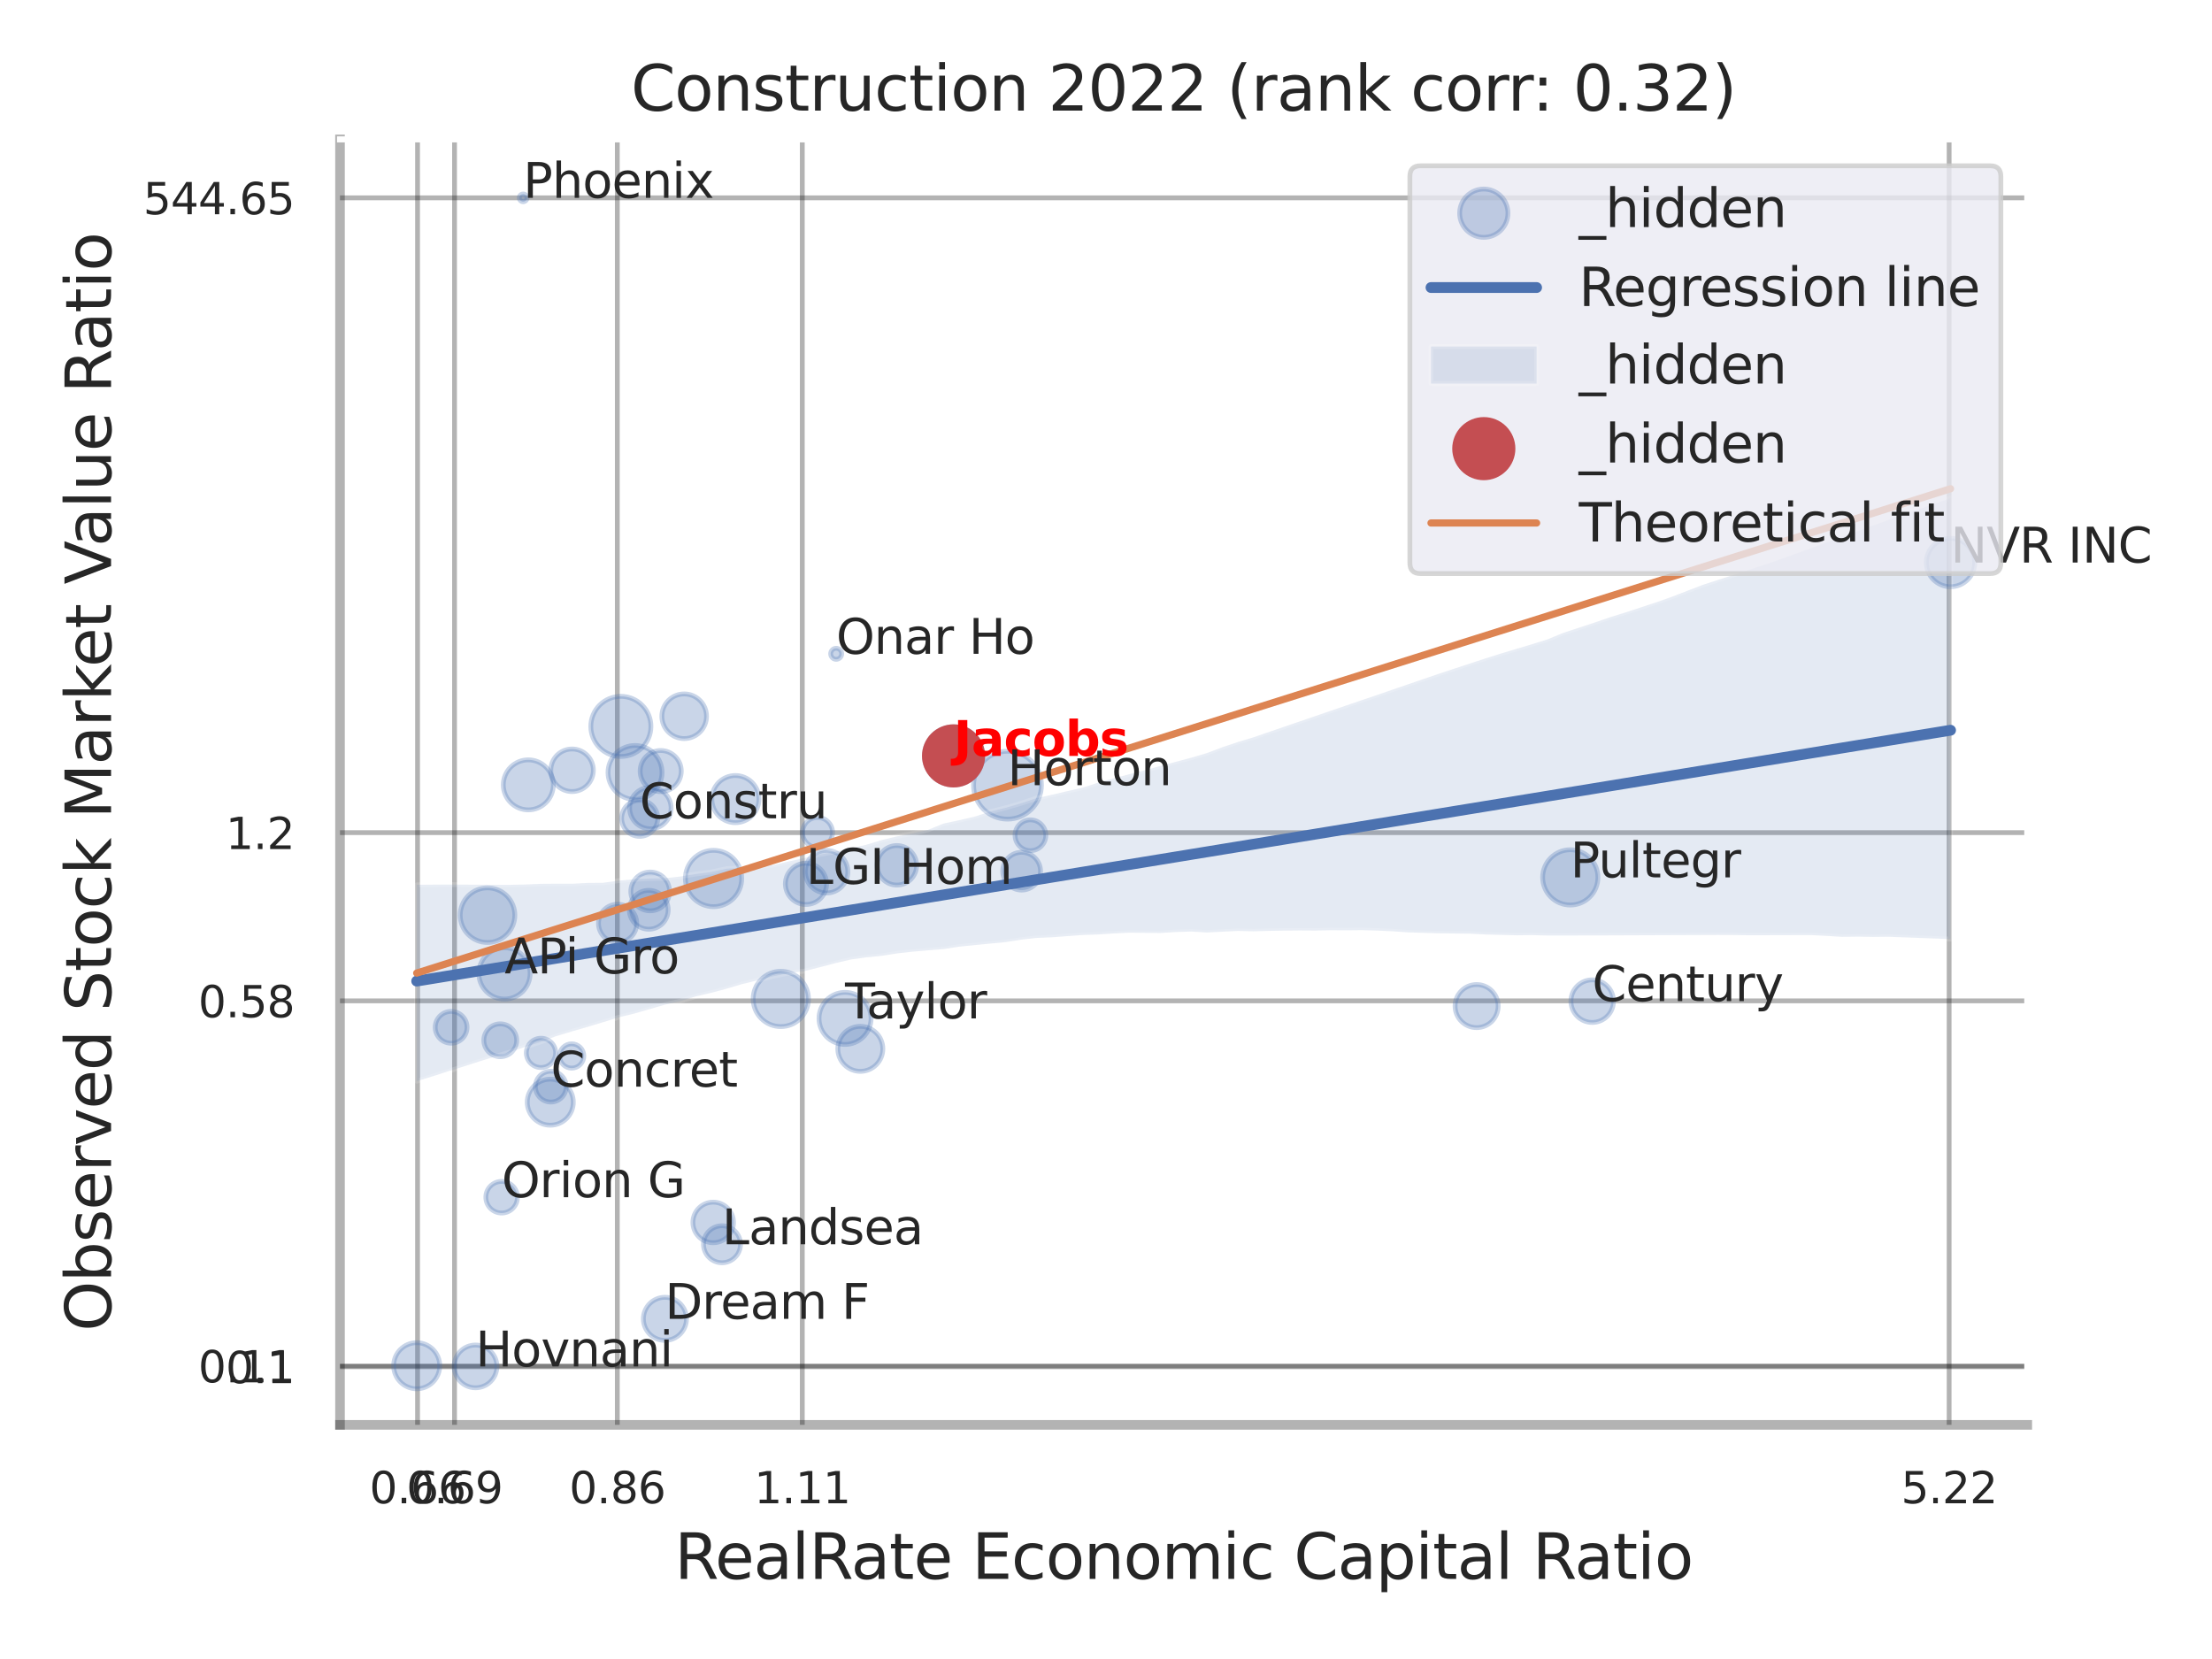 <?xml version="1.0" encoding="utf-8" standalone="no"?>
<!DOCTYPE svg PUBLIC "-//W3C//DTD SVG 1.1//EN"
  "http://www.w3.org/Graphics/SVG/1.1/DTD/svg11.dtd">
<svg xmlns:xlink="http://www.w3.org/1999/xlink" width="460.8pt" height="345.6pt" viewBox="0 0 460.8 345.6" xmlns="http://www.w3.org/2000/svg" version="1.1">
 <defs>
  <style type="text/css">*{stroke-linejoin: round; stroke-linecap: butt}</style>
 </defs>
 <g id="figure_1">
  <g id="patch_1">
   <path d="M 0 345.6 
L 460.8 345.6 
L 460.8 0 
L 0 0 
z
" style="fill: #ffffff"/>
  </g>
  <g id="axes_1">
   <g id="patch_2">
    <path d="M 70.83 296.82 
L 422.313 296.82 
L 422.313 29.04 
L 70.83 29.04 
z
" style="fill: #ffffff"/>
   </g>
   <g id="matplotlib.axis_1">
    <g id="xtick_1">
     <g id="line2d_1">
      <path d="M 86.982 296.82 
L 86.982 29.04 
" clip-path="url(#pd95f8d373f)" style="fill: none; stroke: #000000; stroke-opacity: 0.3; stroke-linecap: round"/>
     </g>
     <g id="text_1">
      <!-- 0.66 -->
      <g style="fill: #262626" transform="translate(76.963 313.159) scale(0.09 -0.09)">
       <defs>
        <path id="DejaVuSans-30" d="M 2034 4250 
Q 1547 4250 1301 3770 
Q 1056 3291 1056 2328 
Q 1056 1369 1301 889 
Q 1547 409 2034 409 
Q 2525 409 2770 889 
Q 3016 1369 3016 2328 
Q 3016 3291 2770 3770 
Q 2525 4250 2034 4250 
z
M 2034 4750 
Q 2819 4750 3233 4129 
Q 3647 3509 3647 2328 
Q 3647 1150 3233 529 
Q 2819 -91 2034 -91 
Q 1250 -91 836 529 
Q 422 1150 422 2328 
Q 422 3509 836 4129 
Q 1250 4750 2034 4750 
z
" transform="scale(0.016)"/>
        <path id="DejaVuSans-2e" d="M 684 794 
L 1344 794 
L 1344 0 
L 684 0 
L 684 794 
z
" transform="scale(0.016)"/>
        <path id="DejaVuSans-36" d="M 2113 2584 
Q 1688 2584 1439 2293 
Q 1191 2003 1191 1497 
Q 1191 994 1439 701 
Q 1688 409 2113 409 
Q 2538 409 2786 701 
Q 3034 994 3034 1497 
Q 3034 2003 2786 2293 
Q 2538 2584 2113 2584 
z
M 3366 4563 
L 3366 3988 
Q 3128 4100 2886 4159 
Q 2644 4219 2406 4219 
Q 1781 4219 1451 3797 
Q 1122 3375 1075 2522 
Q 1259 2794 1537 2939 
Q 1816 3084 2150 3084 
Q 2853 3084 3261 2657 
Q 3669 2231 3669 1497 
Q 3669 778 3244 343 
Q 2819 -91 2113 -91 
Q 1303 -91 875 529 
Q 447 1150 447 2328 
Q 447 3434 972 4092 
Q 1497 4750 2381 4750 
Q 2619 4750 2861 4703 
Q 3103 4656 3366 4563 
z
" transform="scale(0.016)"/>
       </defs>
       <use xlink:href="#DejaVuSans-30"/>
       <use xlink:href="#DejaVuSans-2e" transform="translate(63.623 0)"/>
       <use xlink:href="#DejaVuSans-36" transform="translate(95.41 0)"/>
       <use xlink:href="#DejaVuSans-36" transform="translate(159.033 0)"/>
      </g>
     </g>
    </g>
    <g id="xtick_2">
     <g id="line2d_2">
      <path d="M 94.689 296.82 
L 94.689 29.04 
" clip-path="url(#pd95f8d373f)" style="fill: none; stroke: #000000; stroke-opacity: 0.3; stroke-linecap: round"/>
     </g>
     <g id="text_2">
      <!-- 0.69 -->
      <g style="fill: #262626" transform="translate(84.669 313.159) scale(0.09 -0.09)">
       <defs>
        <path id="DejaVuSans-39" d="M 703 97 
L 703 672 
Q 941 559 1184 500 
Q 1428 441 1663 441 
Q 2288 441 2617 861 
Q 2947 1281 2994 2138 
Q 2813 1869 2534 1725 
Q 2256 1581 1919 1581 
Q 1219 1581 811 2004 
Q 403 2428 403 3163 
Q 403 3881 828 4315 
Q 1253 4750 1959 4750 
Q 2769 4750 3195 4129 
Q 3622 3509 3622 2328 
Q 3622 1225 3098 567 
Q 2575 -91 1691 -91 
Q 1453 -91 1209 -44 
Q 966 3 703 97 
z
M 1959 2075 
Q 2384 2075 2632 2365 
Q 2881 2656 2881 3163 
Q 2881 3666 2632 3958 
Q 2384 4250 1959 4250 
Q 1534 4250 1286 3958 
Q 1038 3666 1038 3163 
Q 1038 2656 1286 2365 
Q 1534 2075 1959 2075 
z
" transform="scale(0.016)"/>
       </defs>
       <use xlink:href="#DejaVuSans-30"/>
       <use xlink:href="#DejaVuSans-2e" transform="translate(63.623 0)"/>
       <use xlink:href="#DejaVuSans-36" transform="translate(95.41 0)"/>
       <use xlink:href="#DejaVuSans-39" transform="translate(159.033 0)"/>
      </g>
     </g>
    </g>
    <g id="xtick_3">
     <g id="line2d_3">
      <path d="M 128.598 296.82 
L 128.598 29.04 
" clip-path="url(#pd95f8d373f)" style="fill: none; stroke: #000000; stroke-opacity: 0.3; stroke-linecap: round"/>
     </g>
     <g id="text_3">
      <!-- 0.86 -->
      <g style="fill: #262626" transform="translate(118.579 313.159) scale(0.09 -0.09)">
       <defs>
        <path id="DejaVuSans-38" d="M 2034 2216 
Q 1584 2216 1326 1975 
Q 1069 1734 1069 1313 
Q 1069 891 1326 650 
Q 1584 409 2034 409 
Q 2484 409 2743 651 
Q 3003 894 3003 1313 
Q 3003 1734 2745 1975 
Q 2488 2216 2034 2216 
z
M 1403 2484 
Q 997 2584 770 2862 
Q 544 3141 544 3541 
Q 544 4100 942 4425 
Q 1341 4750 2034 4750 
Q 2731 4750 3128 4425 
Q 3525 4100 3525 3541 
Q 3525 3141 3298 2862 
Q 3072 2584 2669 2484 
Q 3125 2378 3379 2068 
Q 3634 1759 3634 1313 
Q 3634 634 3220 271 
Q 2806 -91 2034 -91 
Q 1263 -91 848 271 
Q 434 634 434 1313 
Q 434 1759 690 2068 
Q 947 2378 1403 2484 
z
M 1172 3481 
Q 1172 3119 1398 2916 
Q 1625 2713 2034 2713 
Q 2441 2713 2670 2916 
Q 2900 3119 2900 3481 
Q 2900 3844 2670 4047 
Q 2441 4250 2034 4250 
Q 1625 4250 1398 4047 
Q 1172 3844 1172 3481 
z
" transform="scale(0.016)"/>
       </defs>
       <use xlink:href="#DejaVuSans-30"/>
       <use xlink:href="#DejaVuSans-2e" transform="translate(63.623 0)"/>
       <use xlink:href="#DejaVuSans-38" transform="translate(95.41 0)"/>
       <use xlink:href="#DejaVuSans-36" transform="translate(159.033 0)"/>
      </g>
     </g>
    </g>
    <g id="xtick_4">
     <g id="line2d_4">
      <path d="M 167.132 296.82 
L 167.132 29.04 
" clip-path="url(#pd95f8d373f)" style="fill: none; stroke: #000000; stroke-opacity: 0.3; stroke-linecap: round"/>
     </g>
     <g id="text_4">
      <!-- 1.11 -->
      <g style="fill: #262626" transform="translate(157.112 313.159) scale(0.09 -0.09)">
       <defs>
        <path id="DejaVuSans-31" d="M 794 531 
L 1825 531 
L 1825 4091 
L 703 3866 
L 703 4441 
L 1819 4666 
L 2450 4666 
L 2450 531 
L 3481 531 
L 3481 0 
L 794 0 
L 794 531 
z
" transform="scale(0.016)"/>
       </defs>
       <use xlink:href="#DejaVuSans-31"/>
       <use xlink:href="#DejaVuSans-2e" transform="translate(63.623 0)"/>
       <use xlink:href="#DejaVuSans-31" transform="translate(95.41 0)"/>
       <use xlink:href="#DejaVuSans-31" transform="translate(159.033 0)"/>
      </g>
     </g>
    </g>
    <g id="xtick_5">
     <g id="line2d_5">
      <path d="M 406.039 296.82 
L 406.039 29.04 
" clip-path="url(#pd95f8d373f)" style="fill: none; stroke: #000000; stroke-opacity: 0.3; stroke-linecap: round"/>
     </g>
     <g id="text_5">
      <!-- 5.22 -->
      <g style="fill: #262626" transform="translate(396.019 313.159) scale(0.09 -0.09)">
       <defs>
        <path id="DejaVuSans-35" d="M 691 4666 
L 3169 4666 
L 3169 4134 
L 1269 4134 
L 1269 2991 
Q 1406 3038 1543 3061 
Q 1681 3084 1819 3084 
Q 2600 3084 3056 2656 
Q 3513 2228 3513 1497 
Q 3513 744 3044 326 
Q 2575 -91 1722 -91 
Q 1428 -91 1123 -41 
Q 819 9 494 109 
L 494 744 
Q 775 591 1075 516 
Q 1375 441 1709 441 
Q 2250 441 2565 725 
Q 2881 1009 2881 1497 
Q 2881 1984 2565 2268 
Q 2250 2553 1709 2553 
Q 1456 2553 1204 2497 
Q 953 2441 691 2322 
L 691 4666 
z
" transform="scale(0.016)"/>
        <path id="DejaVuSans-32" d="M 1228 531 
L 3431 531 
L 3431 0 
L 469 0 
L 469 531 
Q 828 903 1448 1529 
Q 2069 2156 2228 2338 
Q 2531 2678 2651 2914 
Q 2772 3150 2772 3378 
Q 2772 3750 2511 3984 
Q 2250 4219 1831 4219 
Q 1534 4219 1204 4116 
Q 875 4013 500 3803 
L 500 4441 
Q 881 4594 1212 4672 
Q 1544 4750 1819 4750 
Q 2544 4750 2975 4387 
Q 3406 4025 3406 3419 
Q 3406 3131 3298 2873 
Q 3191 2616 2906 2266 
Q 2828 2175 2409 1742 
Q 1991 1309 1228 531 
z
" transform="scale(0.016)"/>
       </defs>
       <use xlink:href="#DejaVuSans-35"/>
       <use xlink:href="#DejaVuSans-2e" transform="translate(63.623 0)"/>
       <use xlink:href="#DejaVuSans-32" transform="translate(95.41 0)"/>
       <use xlink:href="#DejaVuSans-32" transform="translate(159.033 0)"/>
      </g>
     </g>
    </g>
    <g id="xtick_6"/>
    <g id="xtick_7"/>
    <g id="xtick_8"/>
    <g id="text_6">
     <!-- RealRate Economic Capital Ratio -->
     <g style="fill: #262626" transform="translate(140.518 328.908) scale(0.13 -0.13)">
      <defs>
       <path id="DejaVuSans-52" d="M 2841 2188 
Q 3044 2119 3236 1894 
Q 3428 1669 3622 1275 
L 4263 0 
L 3584 0 
L 2988 1197 
Q 2756 1666 2539 1819 
Q 2322 1972 1947 1972 
L 1259 1972 
L 1259 0 
L 628 0 
L 628 4666 
L 2053 4666 
Q 2853 4666 3247 4331 
Q 3641 3997 3641 3322 
Q 3641 2881 3436 2590 
Q 3231 2300 2841 2188 
z
M 1259 4147 
L 1259 2491 
L 2053 2491 
Q 2509 2491 2742 2702 
Q 2975 2913 2975 3322 
Q 2975 3731 2742 3939 
Q 2509 4147 2053 4147 
L 1259 4147 
z
" transform="scale(0.016)"/>
       <path id="DejaVuSans-65" d="M 3597 1894 
L 3597 1613 
L 953 1613 
Q 991 1019 1311 708 
Q 1631 397 2203 397 
Q 2534 397 2845 478 
Q 3156 559 3463 722 
L 3463 178 
Q 3153 47 2828 -22 
Q 2503 -91 2169 -91 
Q 1331 -91 842 396 
Q 353 884 353 1716 
Q 353 2575 817 3079 
Q 1281 3584 2069 3584 
Q 2775 3584 3186 3129 
Q 3597 2675 3597 1894 
z
M 3022 2063 
Q 3016 2534 2758 2815 
Q 2500 3097 2075 3097 
Q 1594 3097 1305 2825 
Q 1016 2553 972 2059 
L 3022 2063 
z
" transform="scale(0.016)"/>
       <path id="DejaVuSans-61" d="M 2194 1759 
Q 1497 1759 1228 1600 
Q 959 1441 959 1056 
Q 959 750 1161 570 
Q 1363 391 1709 391 
Q 2188 391 2477 730 
Q 2766 1069 2766 1631 
L 2766 1759 
L 2194 1759 
z
M 3341 1997 
L 3341 0 
L 2766 0 
L 2766 531 
Q 2569 213 2275 61 
Q 1981 -91 1556 -91 
Q 1019 -91 701 211 
Q 384 513 384 1019 
Q 384 1609 779 1909 
Q 1175 2209 1959 2209 
L 2766 2209 
L 2766 2266 
Q 2766 2663 2505 2880 
Q 2244 3097 1772 3097 
Q 1472 3097 1187 3025 
Q 903 2953 641 2809 
L 641 3341 
Q 956 3463 1253 3523 
Q 1550 3584 1831 3584 
Q 2591 3584 2966 3190 
Q 3341 2797 3341 1997 
z
" transform="scale(0.016)"/>
       <path id="DejaVuSans-6c" d="M 603 4863 
L 1178 4863 
L 1178 0 
L 603 0 
L 603 4863 
z
" transform="scale(0.016)"/>
       <path id="DejaVuSans-74" d="M 1172 4494 
L 1172 3500 
L 2356 3500 
L 2356 3053 
L 1172 3053 
L 1172 1153 
Q 1172 725 1289 603 
Q 1406 481 1766 481 
L 2356 481 
L 2356 0 
L 1766 0 
Q 1100 0 847 248 
Q 594 497 594 1153 
L 594 3053 
L 172 3053 
L 172 3500 
L 594 3500 
L 594 4494 
L 1172 4494 
z
" transform="scale(0.016)"/>
       <path id="DejaVuSans-20" transform="scale(0.016)"/>
       <path id="DejaVuSans-45" d="M 628 4666 
L 3578 4666 
L 3578 4134 
L 1259 4134 
L 1259 2753 
L 3481 2753 
L 3481 2222 
L 1259 2222 
L 1259 531 
L 3634 531 
L 3634 0 
L 628 0 
L 628 4666 
z
" transform="scale(0.016)"/>
       <path id="DejaVuSans-63" d="M 3122 3366 
L 3122 2828 
Q 2878 2963 2633 3030 
Q 2388 3097 2138 3097 
Q 1578 3097 1268 2742 
Q 959 2388 959 1747 
Q 959 1106 1268 751 
Q 1578 397 2138 397 
Q 2388 397 2633 464 
Q 2878 531 3122 666 
L 3122 134 
Q 2881 22 2623 -34 
Q 2366 -91 2075 -91 
Q 1284 -91 818 406 
Q 353 903 353 1747 
Q 353 2603 823 3093 
Q 1294 3584 2113 3584 
Q 2378 3584 2631 3529 
Q 2884 3475 3122 3366 
z
" transform="scale(0.016)"/>
       <path id="DejaVuSans-6f" d="M 1959 3097 
Q 1497 3097 1228 2736 
Q 959 2375 959 1747 
Q 959 1119 1226 758 
Q 1494 397 1959 397 
Q 2419 397 2687 759 
Q 2956 1122 2956 1747 
Q 2956 2369 2687 2733 
Q 2419 3097 1959 3097 
z
M 1959 3584 
Q 2709 3584 3137 3096 
Q 3566 2609 3566 1747 
Q 3566 888 3137 398 
Q 2709 -91 1959 -91 
Q 1206 -91 779 398 
Q 353 888 353 1747 
Q 353 2609 779 3096 
Q 1206 3584 1959 3584 
z
" transform="scale(0.016)"/>
       <path id="DejaVuSans-6e" d="M 3513 2113 
L 3513 0 
L 2938 0 
L 2938 2094 
Q 2938 2591 2744 2837 
Q 2550 3084 2163 3084 
Q 1697 3084 1428 2787 
Q 1159 2491 1159 1978 
L 1159 0 
L 581 0 
L 581 3500 
L 1159 3500 
L 1159 2956 
Q 1366 3272 1645 3428 
Q 1925 3584 2291 3584 
Q 2894 3584 3203 3211 
Q 3513 2838 3513 2113 
z
" transform="scale(0.016)"/>
       <path id="DejaVuSans-6d" d="M 3328 2828 
Q 3544 3216 3844 3400 
Q 4144 3584 4550 3584 
Q 5097 3584 5394 3201 
Q 5691 2819 5691 2113 
L 5691 0 
L 5113 0 
L 5113 2094 
Q 5113 2597 4934 2840 
Q 4756 3084 4391 3084 
Q 3944 3084 3684 2787 
Q 3425 2491 3425 1978 
L 3425 0 
L 2847 0 
L 2847 2094 
Q 2847 2600 2669 2842 
Q 2491 3084 2119 3084 
Q 1678 3084 1418 2786 
Q 1159 2488 1159 1978 
L 1159 0 
L 581 0 
L 581 3500 
L 1159 3500 
L 1159 2956 
Q 1356 3278 1631 3431 
Q 1906 3584 2284 3584 
Q 2666 3584 2933 3390 
Q 3200 3197 3328 2828 
z
" transform="scale(0.016)"/>
       <path id="DejaVuSans-69" d="M 603 3500 
L 1178 3500 
L 1178 0 
L 603 0 
L 603 3500 
z
M 603 4863 
L 1178 4863 
L 1178 4134 
L 603 4134 
L 603 4863 
z
" transform="scale(0.016)"/>
       <path id="DejaVuSans-43" d="M 4122 4306 
L 4122 3641 
Q 3803 3938 3442 4084 
Q 3081 4231 2675 4231 
Q 1875 4231 1450 3742 
Q 1025 3253 1025 2328 
Q 1025 1406 1450 917 
Q 1875 428 2675 428 
Q 3081 428 3442 575 
Q 3803 722 4122 1019 
L 4122 359 
Q 3791 134 3420 21 
Q 3050 -91 2638 -91 
Q 1578 -91 968 557 
Q 359 1206 359 2328 
Q 359 3453 968 4101 
Q 1578 4750 2638 4750 
Q 3056 4750 3426 4639 
Q 3797 4528 4122 4306 
z
" transform="scale(0.016)"/>
       <path id="DejaVuSans-70" d="M 1159 525 
L 1159 -1331 
L 581 -1331 
L 581 3500 
L 1159 3500 
L 1159 2969 
Q 1341 3281 1617 3432 
Q 1894 3584 2278 3584 
Q 2916 3584 3314 3078 
Q 3713 2572 3713 1747 
Q 3713 922 3314 415 
Q 2916 -91 2278 -91 
Q 1894 -91 1617 61 
Q 1341 213 1159 525 
z
M 3116 1747 
Q 3116 2381 2855 2742 
Q 2594 3103 2138 3103 
Q 1681 3103 1420 2742 
Q 1159 2381 1159 1747 
Q 1159 1113 1420 752 
Q 1681 391 2138 391 
Q 2594 391 2855 752 
Q 3116 1113 3116 1747 
z
" transform="scale(0.016)"/>
      </defs>
      <use xlink:href="#DejaVuSans-52"/>
      <use xlink:href="#DejaVuSans-65" transform="translate(64.982 0)"/>
      <use xlink:href="#DejaVuSans-61" transform="translate(126.506 0)"/>
      <use xlink:href="#DejaVuSans-6c" transform="translate(187.785 0)"/>
      <use xlink:href="#DejaVuSans-52" transform="translate(215.568 0)"/>
      <use xlink:href="#DejaVuSans-61" transform="translate(282.801 0)"/>
      <use xlink:href="#DejaVuSans-74" transform="translate(344.08 0)"/>
      <use xlink:href="#DejaVuSans-65" transform="translate(383.289 0)"/>
      <use xlink:href="#DejaVuSans-20" transform="translate(444.812 0)"/>
      <use xlink:href="#DejaVuSans-45" transform="translate(476.6 0)"/>
      <use xlink:href="#DejaVuSans-63" transform="translate(539.783 0)"/>
      <use xlink:href="#DejaVuSans-6f" transform="translate(594.764 0)"/>
      <use xlink:href="#DejaVuSans-6e" transform="translate(655.945 0)"/>
      <use xlink:href="#DejaVuSans-6f" transform="translate(719.324 0)"/>
      <use xlink:href="#DejaVuSans-6d" transform="translate(780.506 0)"/>
      <use xlink:href="#DejaVuSans-69" transform="translate(877.918 0)"/>
      <use xlink:href="#DejaVuSans-63" transform="translate(905.701 0)"/>
      <use xlink:href="#DejaVuSans-20" transform="translate(960.682 0)"/>
      <use xlink:href="#DejaVuSans-43" transform="translate(992.469 0)"/>
      <use xlink:href="#DejaVuSans-61" transform="translate(1062.293 0)"/>
      <use xlink:href="#DejaVuSans-70" transform="translate(1123.572 0)"/>
      <use xlink:href="#DejaVuSans-69" transform="translate(1187.049 0)"/>
      <use xlink:href="#DejaVuSans-74" transform="translate(1214.832 0)"/>
      <use xlink:href="#DejaVuSans-61" transform="translate(1254.041 0)"/>
      <use xlink:href="#DejaVuSans-6c" transform="translate(1315.32 0)"/>
      <use xlink:href="#DejaVuSans-20" transform="translate(1343.104 0)"/>
      <use xlink:href="#DejaVuSans-52" transform="translate(1374.891 0)"/>
      <use xlink:href="#DejaVuSans-61" transform="translate(1442.123 0)"/>
      <use xlink:href="#DejaVuSans-74" transform="translate(1503.402 0)"/>
      <use xlink:href="#DejaVuSans-69" transform="translate(1542.611 0)"/>
      <use xlink:href="#DejaVuSans-6f" transform="translate(1570.395 0)"/>
     </g>
    </g>
   </g>
   <g id="matplotlib.axis_2">
    <g id="ytick_1">
     <g id="line2d_6">
      <path d="M 70.83 284.714 
L 422.313 284.714 
" clip-path="url(#pd95f8d373f)" style="fill: none; stroke: #000000; stroke-opacity: 0.3; stroke-linecap: round"/>
     </g>
     <g id="text_7">
      <!-- 0.1 -->
      <g style="fill: #262626" transform="translate(47.017 288.133) scale(0.09 -0.09)">
       <use xlink:href="#DejaVuSans-30"/>
       <use xlink:href="#DejaVuSans-2e" transform="translate(63.623 0)"/>
       <use xlink:href="#DejaVuSans-31" transform="translate(95.41 0)"/>
      </g>
     </g>
    </g>
    <g id="ytick_2">
     <g id="line2d_7">
      <path d="M 70.83 284.547 
L 422.313 284.547 
" clip-path="url(#pd95f8d373f)" style="fill: none; stroke: #000000; stroke-opacity: 0.3; stroke-linecap: round"/>
     </g>
     <g id="text_8">
      <!-- 0.11 -->
      <g style="fill: #262626" transform="translate(41.291 287.966) scale(0.09 -0.09)">
       <use xlink:href="#DejaVuSans-30"/>
       <use xlink:href="#DejaVuSans-2e" transform="translate(63.623 0)"/>
       <use xlink:href="#DejaVuSans-31" transform="translate(95.41 0)"/>
       <use xlink:href="#DejaVuSans-31" transform="translate(159.033 0)"/>
      </g>
     </g>
    </g>
    <g id="ytick_3">
     <g id="line2d_8">
      <path d="M 70.83 208.499 
L 422.313 208.499 
" clip-path="url(#pd95f8d373f)" style="fill: none; stroke: #000000; stroke-opacity: 0.3; stroke-linecap: round"/>
     </g>
     <g id="text_9">
      <!-- 0.58 -->
      <g style="fill: #262626" transform="translate(41.291 211.918) scale(0.09 -0.09)">
       <use xlink:href="#DejaVuSans-30"/>
       <use xlink:href="#DejaVuSans-2e" transform="translate(63.623 0)"/>
       <use xlink:href="#DejaVuSans-35" transform="translate(95.41 0)"/>
       <use xlink:href="#DejaVuSans-38" transform="translate(159.033 0)"/>
      </g>
     </g>
    </g>
    <g id="ytick_4">
     <g id="line2d_9">
      <path d="M 70.83 173.455 
L 422.313 173.455 
" clip-path="url(#pd95f8d373f)" style="fill: none; stroke: #000000; stroke-opacity: 0.3; stroke-linecap: round"/>
     </g>
     <g id="text_10">
      <!-- 1.2 -->
      <g style="fill: #262626" transform="translate(47.017 176.874) scale(0.09 -0.09)">
       <use xlink:href="#DejaVuSans-31"/>
       <use xlink:href="#DejaVuSans-2e" transform="translate(63.623 0)"/>
       <use xlink:href="#DejaVuSans-32" transform="translate(95.41 0)"/>
      </g>
     </g>
    </g>
    <g id="ytick_5">
     <g id="line2d_10">
      <path d="M 70.83 41.213 
L 422.313 41.213 
" clip-path="url(#pd95f8d373f)" style="fill: none; stroke: #000000; stroke-opacity: 0.3; stroke-linecap: round"/>
     </g>
     <g id="text_11">
      <!-- 544.65 -->
      <g style="fill: #262626" transform="translate(29.838 44.632) scale(0.09 -0.09)">
       <defs>
        <path id="DejaVuSans-34" d="M 2419 4116 
L 825 1625 
L 2419 1625 
L 2419 4116 
z
M 2253 4666 
L 3047 4666 
L 3047 1625 
L 3713 1625 
L 3713 1100 
L 3047 1100 
L 3047 0 
L 2419 0 
L 2419 1100 
L 313 1100 
L 313 1709 
L 2253 4666 
z
" transform="scale(0.016)"/>
       </defs>
       <use xlink:href="#DejaVuSans-35"/>
       <use xlink:href="#DejaVuSans-34" transform="translate(63.623 0)"/>
       <use xlink:href="#DejaVuSans-34" transform="translate(127.246 0)"/>
       <use xlink:href="#DejaVuSans-2e" transform="translate(190.869 0)"/>
       <use xlink:href="#DejaVuSans-36" transform="translate(222.656 0)"/>
       <use xlink:href="#DejaVuSans-35" transform="translate(286.279 0)"/>
      </g>
     </g>
    </g>
    <g id="ytick_6"/>
    <g id="ytick_7"/>
    <g id="ytick_8"/>
    <g id="text_12">
     <!-- Observed Stock Market Value Ratio -->
     <g style="fill: #262626" transform="translate(23.135 277.332) rotate(-90) scale(0.13 -0.13)">
      <defs>
       <path id="DejaVuSans-4f" d="M 2522 4238 
Q 1834 4238 1429 3725 
Q 1025 3213 1025 2328 
Q 1025 1447 1429 934 
Q 1834 422 2522 422 
Q 3209 422 3611 934 
Q 4013 1447 4013 2328 
Q 4013 3213 3611 3725 
Q 3209 4238 2522 4238 
z
M 2522 4750 
Q 3503 4750 4090 4092 
Q 4678 3434 4678 2328 
Q 4678 1225 4090 567 
Q 3503 -91 2522 -91 
Q 1538 -91 948 565 
Q 359 1222 359 2328 
Q 359 3434 948 4092 
Q 1538 4750 2522 4750 
z
" transform="scale(0.016)"/>
       <path id="DejaVuSans-62" d="M 3116 1747 
Q 3116 2381 2855 2742 
Q 2594 3103 2138 3103 
Q 1681 3103 1420 2742 
Q 1159 2381 1159 1747 
Q 1159 1113 1420 752 
Q 1681 391 2138 391 
Q 2594 391 2855 752 
Q 3116 1113 3116 1747 
z
M 1159 2969 
Q 1341 3281 1617 3432 
Q 1894 3584 2278 3584 
Q 2916 3584 3314 3078 
Q 3713 2572 3713 1747 
Q 3713 922 3314 415 
Q 2916 -91 2278 -91 
Q 1894 -91 1617 61 
Q 1341 213 1159 525 
L 1159 0 
L 581 0 
L 581 4863 
L 1159 4863 
L 1159 2969 
z
" transform="scale(0.016)"/>
       <path id="DejaVuSans-73" d="M 2834 3397 
L 2834 2853 
Q 2591 2978 2328 3040 
Q 2066 3103 1784 3103 
Q 1356 3103 1142 2972 
Q 928 2841 928 2578 
Q 928 2378 1081 2264 
Q 1234 2150 1697 2047 
L 1894 2003 
Q 2506 1872 2764 1633 
Q 3022 1394 3022 966 
Q 3022 478 2636 193 
Q 2250 -91 1575 -91 
Q 1294 -91 989 -36 
Q 684 19 347 128 
L 347 722 
Q 666 556 975 473 
Q 1284 391 1588 391 
Q 1994 391 2212 530 
Q 2431 669 2431 922 
Q 2431 1156 2273 1281 
Q 2116 1406 1581 1522 
L 1381 1569 
Q 847 1681 609 1914 
Q 372 2147 372 2553 
Q 372 3047 722 3315 
Q 1072 3584 1716 3584 
Q 2034 3584 2315 3537 
Q 2597 3491 2834 3397 
z
" transform="scale(0.016)"/>
       <path id="DejaVuSans-72" d="M 2631 2963 
Q 2534 3019 2420 3045 
Q 2306 3072 2169 3072 
Q 1681 3072 1420 2755 
Q 1159 2438 1159 1844 
L 1159 0 
L 581 0 
L 581 3500 
L 1159 3500 
L 1159 2956 
Q 1341 3275 1631 3429 
Q 1922 3584 2338 3584 
Q 2397 3584 2469 3576 
Q 2541 3569 2628 3553 
L 2631 2963 
z
" transform="scale(0.016)"/>
       <path id="DejaVuSans-76" d="M 191 3500 
L 800 3500 
L 1894 563 
L 2988 3500 
L 3597 3500 
L 2284 0 
L 1503 0 
L 191 3500 
z
" transform="scale(0.016)"/>
       <path id="DejaVuSans-64" d="M 2906 2969 
L 2906 4863 
L 3481 4863 
L 3481 0 
L 2906 0 
L 2906 525 
Q 2725 213 2448 61 
Q 2172 -91 1784 -91 
Q 1150 -91 751 415 
Q 353 922 353 1747 
Q 353 2572 751 3078 
Q 1150 3584 1784 3584 
Q 2172 3584 2448 3432 
Q 2725 3281 2906 2969 
z
M 947 1747 
Q 947 1113 1208 752 
Q 1469 391 1925 391 
Q 2381 391 2643 752 
Q 2906 1113 2906 1747 
Q 2906 2381 2643 2742 
Q 2381 3103 1925 3103 
Q 1469 3103 1208 2742 
Q 947 2381 947 1747 
z
" transform="scale(0.016)"/>
       <path id="DejaVuSans-53" d="M 3425 4513 
L 3425 3897 
Q 3066 4069 2747 4153 
Q 2428 4238 2131 4238 
Q 1616 4238 1336 4038 
Q 1056 3838 1056 3469 
Q 1056 3159 1242 3001 
Q 1428 2844 1947 2747 
L 2328 2669 
Q 3034 2534 3370 2195 
Q 3706 1856 3706 1288 
Q 3706 609 3251 259 
Q 2797 -91 1919 -91 
Q 1588 -91 1214 -16 
Q 841 59 441 206 
L 441 856 
Q 825 641 1194 531 
Q 1563 422 1919 422 
Q 2459 422 2753 634 
Q 3047 847 3047 1241 
Q 3047 1584 2836 1778 
Q 2625 1972 2144 2069 
L 1759 2144 
Q 1053 2284 737 2584 
Q 422 2884 422 3419 
Q 422 4038 858 4394 
Q 1294 4750 2059 4750 
Q 2388 4750 2728 4690 
Q 3069 4631 3425 4513 
z
" transform="scale(0.016)"/>
       <path id="DejaVuSans-6b" d="M 581 4863 
L 1159 4863 
L 1159 1991 
L 2875 3500 
L 3609 3500 
L 1753 1863 
L 3688 0 
L 2938 0 
L 1159 1709 
L 1159 0 
L 581 0 
L 581 4863 
z
" transform="scale(0.016)"/>
       <path id="DejaVuSans-4d" d="M 628 4666 
L 1569 4666 
L 2759 1491 
L 3956 4666 
L 4897 4666 
L 4897 0 
L 4281 0 
L 4281 4097 
L 3078 897 
L 2444 897 
L 1241 4097 
L 1241 0 
L 628 0 
L 628 4666 
z
" transform="scale(0.016)"/>
       <path id="DejaVuSans-56" d="M 1831 0 
L 50 4666 
L 709 4666 
L 2188 738 
L 3669 4666 
L 4325 4666 
L 2547 0 
L 1831 0 
z
" transform="scale(0.016)"/>
       <path id="DejaVuSans-75" d="M 544 1381 
L 544 3500 
L 1119 3500 
L 1119 1403 
Q 1119 906 1312 657 
Q 1506 409 1894 409 
Q 2359 409 2629 706 
Q 2900 1003 2900 1516 
L 2900 3500 
L 3475 3500 
L 3475 0 
L 2900 0 
L 2900 538 
Q 2691 219 2414 64 
Q 2138 -91 1772 -91 
Q 1169 -91 856 284 
Q 544 659 544 1381 
z
M 1991 3584 
L 1991 3584 
z
" transform="scale(0.016)"/>
      </defs>
      <use xlink:href="#DejaVuSans-4f"/>
      <use xlink:href="#DejaVuSans-62" transform="translate(78.711 0)"/>
      <use xlink:href="#DejaVuSans-73" transform="translate(142.188 0)"/>
      <use xlink:href="#DejaVuSans-65" transform="translate(194.287 0)"/>
      <use xlink:href="#DejaVuSans-72" transform="translate(255.811 0)"/>
      <use xlink:href="#DejaVuSans-76" transform="translate(296.924 0)"/>
      <use xlink:href="#DejaVuSans-65" transform="translate(356.104 0)"/>
      <use xlink:href="#DejaVuSans-64" transform="translate(417.627 0)"/>
      <use xlink:href="#DejaVuSans-20" transform="translate(481.104 0)"/>
      <use xlink:href="#DejaVuSans-53" transform="translate(512.891 0)"/>
      <use xlink:href="#DejaVuSans-74" transform="translate(576.367 0)"/>
      <use xlink:href="#DejaVuSans-6f" transform="translate(615.576 0)"/>
      <use xlink:href="#DejaVuSans-63" transform="translate(676.758 0)"/>
      <use xlink:href="#DejaVuSans-6b" transform="translate(731.738 0)"/>
      <use xlink:href="#DejaVuSans-20" transform="translate(789.648 0)"/>
      <use xlink:href="#DejaVuSans-4d" transform="translate(821.436 0)"/>
      <use xlink:href="#DejaVuSans-61" transform="translate(907.715 0)"/>
      <use xlink:href="#DejaVuSans-72" transform="translate(968.994 0)"/>
      <use xlink:href="#DejaVuSans-6b" transform="translate(1010.107 0)"/>
      <use xlink:href="#DejaVuSans-65" transform="translate(1064.393 0)"/>
      <use xlink:href="#DejaVuSans-74" transform="translate(1125.916 0)"/>
      <use xlink:href="#DejaVuSans-20" transform="translate(1165.125 0)"/>
      <use xlink:href="#DejaVuSans-56" transform="translate(1196.912 0)"/>
      <use xlink:href="#DejaVuSans-61" transform="translate(1257.57 0)"/>
      <use xlink:href="#DejaVuSans-6c" transform="translate(1318.85 0)"/>
      <use xlink:href="#DejaVuSans-75" transform="translate(1346.633 0)"/>
      <use xlink:href="#DejaVuSans-65" transform="translate(1410.012 0)"/>
      <use xlink:href="#DejaVuSans-20" transform="translate(1471.535 0)"/>
      <use xlink:href="#DejaVuSans-52" transform="translate(1503.322 0)"/>
      <use xlink:href="#DejaVuSans-61" transform="translate(1570.555 0)"/>
      <use xlink:href="#DejaVuSans-74" transform="translate(1631.834 0)"/>
      <use xlink:href="#DejaVuSans-69" transform="translate(1671.043 0)"/>
      <use xlink:href="#DejaVuSans-6f" transform="translate(1698.826 0)"/>
     </g>
    </g>
   </g>
   <g id="PathCollection_1">
    <path d="M 101.557 196.338 
C 103.067 196.338 104.515 195.739 105.583 194.671 
C 106.651 193.603 107.25 192.155 107.25 190.645 
C 107.25 189.135 106.651 187.687 105.583 186.619 
C 104.515 185.551 103.067 184.952 101.557 184.952 
C 100.047 184.952 98.599 185.551 97.531 186.619 
C 96.464 187.687 95.864 189.135 95.864 190.645 
C 95.864 192.155 96.464 193.603 97.531 194.671 
C 98.599 195.739 100.047 196.338 101.557 196.338 
z
" clip-path="url(#pd95f8d373f)" style="fill: #4c72b0; fill-opacity: 0.3; stroke: #4c72b0; stroke-opacity: 0.3"/>
    <path d="M 198.644 163.541 
C 200.256 163.541 201.801 162.901 202.941 161.762 
C 204.08 160.622 204.72 159.077 204.72 157.465 
C 204.72 155.854 204.08 154.308 202.941 153.169 
C 201.801 152.03 200.256 151.389 198.644 151.389 
C 197.033 151.389 195.487 152.03 194.348 153.169 
C 193.209 154.308 192.568 155.854 192.568 157.465 
C 192.568 159.077 193.209 160.622 194.348 161.762 
C 195.487 162.901 197.033 163.541 198.644 163.541 
z
" clip-path="url(#pd95f8d373f)" style="fill: #4c72b0; fill-opacity: 0.3; stroke: #4c72b0; stroke-opacity: 0.3"/>
    <path d="M 119.171 164.895 
C 120.347 164.895 121.475 164.428 122.307 163.597 
C 123.138 162.765 123.605 161.637 123.605 160.462 
C 123.605 159.286 123.138 158.158 122.307 157.326 
C 121.475 156.495 120.347 156.028 119.171 156.028 
C 117.996 156.028 116.868 156.495 116.036 157.326 
C 115.205 158.158 114.738 159.286 114.738 160.462 
C 114.738 161.637 115.205 162.765 116.036 163.597 
C 116.868 164.428 117.996 164.895 119.171 164.895 
z
" clip-path="url(#pd95f8d373f)" style="fill: #4c72b0; fill-opacity: 0.3; stroke: #4c72b0; stroke-opacity: 0.3"/>
    <path d="M 86.806 289.309 
C 88.079 289.309 89.3 288.803 90.201 287.903 
C 91.101 287.003 91.606 285.782 91.606 284.509 
C 91.606 283.236 91.101 282.015 90.201 281.115 
C 89.3 280.215 88.079 279.709 86.806 279.709 
C 85.534 279.709 84.313 280.215 83.412 281.115 
C 82.512 282.015 82.007 283.236 82.007 284.509 
C 82.007 285.782 82.512 287.003 83.412 287.903 
C 84.313 288.803 85.534 289.309 86.806 289.309 
z
" clip-path="url(#pd95f8d373f)" style="fill: #4c72b0; fill-opacity: 0.3; stroke: #4c72b0; stroke-opacity: 0.3"/>
    <path d="M 214.662 177.209 
C 215.513 177.209 216.329 176.871 216.931 176.27 
C 217.532 175.668 217.87 174.852 217.87 174.001 
C 217.87 173.15 217.532 172.334 216.931 171.732 
C 216.329 171.13 215.513 170.792 214.662 170.792 
C 213.811 170.792 212.995 171.13 212.393 171.732 
C 211.791 172.334 211.453 173.15 211.453 174.001 
C 211.453 174.852 211.791 175.668 212.393 176.27 
C 212.995 176.871 213.811 177.209 214.662 177.209 
z
" clip-path="url(#pd95f8d373f)" style="fill: #4c72b0; fill-opacity: 0.3; stroke: #4c72b0; stroke-opacity: 0.3"/>
    <path d="M 170.305 176.545 
C 171.135 176.545 171.931 176.215 172.518 175.628 
C 173.105 175.041 173.435 174.245 173.435 173.415 
C 173.435 172.585 173.105 171.789 172.518 171.202 
C 171.931 170.615 171.135 170.285 170.305 170.285 
C 169.475 170.285 168.679 170.615 168.092 171.202 
C 167.505 171.789 167.176 172.585 167.176 173.415 
C 167.176 174.245 167.505 175.041 168.092 175.628 
C 168.679 176.215 169.475 176.545 170.305 176.545 
z
" clip-path="url(#pd95f8d373f)" style="fill: #4c72b0; fill-opacity: 0.3; stroke: #4c72b0; stroke-opacity: 0.3"/>
    <path d="M 132.288 166.548 
C 133.78 166.548 135.21 165.956 136.265 164.901 
C 137.32 163.846 137.913 162.416 137.913 160.924 
C 137.913 159.432 137.32 158.002 136.265 156.947 
C 135.21 155.892 133.78 155.3 132.288 155.3 
C 130.797 155.3 129.366 155.892 128.311 156.947 
C 127.257 158.002 126.664 159.432 126.664 160.924 
C 126.664 162.416 127.257 163.846 128.311 164.901 
C 129.366 165.956 130.797 166.548 132.288 166.548 
z
" clip-path="url(#pd95f8d373f)" style="fill: #4c72b0; fill-opacity: 0.3; stroke: #4c72b0; stroke-opacity: 0.3"/>
    <path d="M 99.06 289.101 
C 100.241 289.101 101.374 288.632 102.209 287.797 
C 103.044 286.962 103.513 285.829 103.513 284.648 
C 103.513 283.467 103.044 282.334 102.209 281.499 
C 101.374 280.664 100.241 280.195 99.06 280.195 
C 97.879 280.195 96.746 280.664 95.911 281.499 
C 95.076 282.334 94.607 283.467 94.607 284.648 
C 94.607 285.829 95.076 286.962 95.911 287.797 
C 96.746 288.632 97.879 289.101 99.06 289.101 
z
" clip-path="url(#pd95f8d373f)" style="fill: #4c72b0; fill-opacity: 0.3; stroke: #4c72b0; stroke-opacity: 0.3"/>
    <path d="M 135.483 172.659 
C 136.63 172.659 137.729 172.204 138.54 171.393 
C 139.351 170.582 139.806 169.483 139.806 168.336 
C 139.806 167.19 139.351 166.09 138.54 165.28 
C 137.729 164.469 136.63 164.014 135.483 164.014 
C 134.337 164.014 133.237 164.469 132.427 165.28 
C 131.616 166.09 131.161 167.19 131.161 168.336 
C 131.161 169.483 131.616 170.582 132.427 171.393 
C 133.237 172.204 134.337 172.659 135.483 172.659 
z
" clip-path="url(#pd95f8d373f)" style="fill: #4c72b0; fill-opacity: 0.3; stroke: #4c72b0; stroke-opacity: 0.3"/>
    <path d="M 162.659 213.858 
C 164.186 213.858 165.651 213.251 166.731 212.171 
C 167.811 211.091 168.418 209.626 168.418 208.099 
C 168.418 206.571 167.811 205.106 166.731 204.026 
C 165.651 202.946 164.186 202.339 162.659 202.339 
C 161.131 202.339 159.666 202.946 158.586 204.026 
C 157.506 205.106 156.899 206.571 156.899 208.099 
C 156.899 209.626 157.506 211.091 158.586 212.171 
C 159.666 213.251 161.131 213.858 162.659 213.858 
z
" clip-path="url(#pd95f8d373f)" style="fill: #4c72b0; fill-opacity: 0.3; stroke: #4c72b0; stroke-opacity: 0.3"/>
    <path d="M 179.223 223.183 
C 180.467 223.183 181.659 222.689 182.539 221.81 
C 183.418 220.931 183.912 219.738 183.912 218.495 
C 183.912 217.252 183.418 216.059 182.539 215.18 
C 181.659 214.301 180.467 213.807 179.223 213.807 
C 177.98 213.807 176.788 214.301 175.908 215.18 
C 175.029 216.059 174.535 217.252 174.535 218.495 
C 174.535 219.738 175.029 220.931 175.908 221.81 
C 176.788 222.689 177.98 223.183 179.223 223.183 
z
" clip-path="url(#pd95f8d373f)" style="fill: #4c72b0; fill-opacity: 0.3; stroke: #4c72b0; stroke-opacity: 0.3"/>
    <path d="M 327.122 188.536 
C 328.65 188.536 330.115 187.929 331.195 186.849 
C 332.275 185.769 332.881 184.304 332.881 182.777 
C 332.881 181.25 332.275 179.785 331.195 178.705 
C 330.115 177.625 328.65 177.018 327.122 177.018 
C 325.595 177.018 324.13 177.625 323.05 178.705 
C 321.97 179.785 321.363 181.25 321.363 182.777 
C 321.363 184.304 321.97 185.769 323.05 186.849 
C 324.13 187.929 325.595 188.536 327.122 188.536 
z
" clip-path="url(#pd95f8d373f)" style="fill: #4c72b0; fill-opacity: 0.3; stroke: #4c72b0; stroke-opacity: 0.3"/>
    <path d="M 135.152 193.571 
C 136.225 193.571 137.254 193.145 138.013 192.386 
C 138.772 191.627 139.198 190.598 139.198 189.525 
C 139.198 188.451 138.772 187.422 138.013 186.663 
C 137.254 185.904 136.225 185.478 135.152 185.478 
C 134.079 185.478 133.05 185.904 132.291 186.663 
C 131.532 187.422 131.106 188.451 131.106 189.525 
C 131.106 190.598 131.532 191.627 132.291 192.386 
C 133.05 193.145 134.079 193.571 135.152 193.571 
z
" clip-path="url(#pd95f8d373f)" style="fill: #4c72b0; fill-opacity: 0.3; stroke: #4c72b0; stroke-opacity: 0.3"/>
    <path d="M 172.189 186.027 
C 173.365 186.027 174.494 185.56 175.326 184.728 
C 176.158 183.896 176.625 182.767 176.625 181.591 
C 176.625 180.414 176.158 179.286 175.326 178.454 
C 174.494 177.622 173.365 177.155 172.189 177.155 
C 171.012 177.155 169.884 177.622 169.052 178.454 
C 168.22 179.286 167.752 180.414 167.752 181.591 
C 167.752 182.767 168.22 183.896 169.052 184.728 
C 169.884 185.56 171.012 186.027 172.189 186.027 
z
" clip-path="url(#pd95f8d373f)" style="fill: #4c72b0; fill-opacity: 0.3; stroke: #4c72b0; stroke-opacity: 0.3"/>
    <path d="M 93.98 217.323 
C 94.859 217.323 95.703 216.974 96.325 216.352 
C 96.946 215.73 97.296 214.887 97.296 214.007 
C 97.296 213.128 96.946 212.285 96.325 211.663 
C 95.703 211.041 94.859 210.692 93.98 210.692 
C 93.1 210.692 92.257 211.041 91.635 211.663 
C 91.013 212.285 90.664 213.128 90.664 214.007 
C 90.664 214.887 91.013 215.73 91.635 216.352 
C 92.257 216.974 93.1 217.323 93.98 217.323 
z
" clip-path="url(#pd95f8d373f)" style="fill: #4c72b0; fill-opacity: 0.3; stroke: #4c72b0; stroke-opacity: 0.3"/>
    <path d="M 128.663 196.337 
C 129.72 196.337 130.734 195.917 131.481 195.17 
C 132.228 194.423 132.648 193.409 132.648 192.352 
C 132.648 191.295 132.228 190.281 131.481 189.534 
C 130.734 188.787 129.72 188.367 128.663 188.367 
C 127.606 188.367 126.592 188.787 125.845 189.534 
C 125.098 190.281 124.678 191.295 124.678 192.352 
C 124.678 193.409 125.098 194.423 125.845 195.17 
C 126.592 195.917 127.606 196.337 128.663 196.337 
z
" clip-path="url(#pd95f8d373f)" style="fill: #4c72b0; fill-opacity: 0.3; stroke: #4c72b0; stroke-opacity: 0.3"/>
    <path d="M 209.879 170.64 
C 211.754 170.64 213.553 169.895 214.879 168.569 
C 216.205 167.243 216.95 165.445 216.95 163.569 
C 216.95 161.694 216.205 159.895 214.879 158.569 
C 213.553 157.243 211.754 156.498 209.879 156.498 
C 208.004 156.498 206.205 157.243 204.879 158.569 
C 203.553 159.895 202.808 161.694 202.808 163.569 
C 202.808 165.445 203.553 167.243 204.879 168.569 
C 206.205 169.895 208.004 170.64 209.879 170.64 
z
" clip-path="url(#pd95f8d373f)" style="fill: #4c72b0; fill-opacity: 0.3; stroke: #4c72b0; stroke-opacity: 0.3"/>
    <path d="M 406.336 122.228 
C 407.673 122.228 408.955 121.697 409.9 120.752 
C 410.845 119.806 411.377 118.524 411.377 117.187 
C 411.377 115.851 410.845 114.569 409.9 113.623 
C 408.955 112.678 407.673 112.147 406.336 112.147 
C 405 112.147 403.717 112.678 402.772 113.623 
C 401.827 114.569 401.296 115.851 401.296 117.187 
C 401.296 118.524 401.827 119.806 402.772 120.752 
C 403.717 121.697 405 122.228 406.336 122.228 
z
" clip-path="url(#pd95f8d373f)" style="fill: #4c72b0; fill-opacity: 0.3; stroke: #4c72b0; stroke-opacity: 0.3"/>
    <path d="M 148.572 258.883 
C 149.693 258.883 150.769 258.437 151.561 257.645 
C 152.354 256.852 152.8 255.777 152.8 254.656 
C 152.8 253.535 152.354 252.459 151.561 251.667 
C 150.769 250.874 149.693 250.429 148.572 250.429 
C 147.451 250.429 146.376 250.874 145.583 251.667 
C 144.791 252.459 144.345 253.535 144.345 254.656 
C 144.345 255.777 144.791 256.852 145.583 257.645 
C 146.376 258.437 147.451 258.883 148.572 258.883 
z
" clip-path="url(#pd95f8d373f)" style="fill: #4c72b0; fill-opacity: 0.3; stroke: #4c72b0; stroke-opacity: 0.3"/>
    <path d="M 142.529 153.861 
C 143.763 153.861 144.946 153.371 145.819 152.498 
C 146.691 151.626 147.181 150.442 147.181 149.208 
C 147.181 147.975 146.691 146.791 145.819 145.919 
C 144.946 145.046 143.763 144.556 142.529 144.556 
C 141.295 144.556 140.112 145.046 139.239 145.919 
C 138.367 146.791 137.876 147.975 137.876 149.208 
C 137.876 150.442 138.367 151.626 139.239 152.498 
C 140.112 153.371 141.295 153.861 142.529 153.861 
z
" clip-path="url(#pd95f8d373f)" style="fill: #4c72b0; fill-opacity: 0.3; stroke: #4c72b0; stroke-opacity: 0.3"/>
    <path d="M 135.446 189.74 
C 136.517 189.74 137.544 189.315 138.301 188.558 
C 139.058 187.801 139.484 186.774 139.484 185.703 
C 139.484 184.632 139.058 183.605 138.301 182.848 
C 137.544 182.091 136.517 181.665 135.446 181.665 
C 134.376 181.665 133.349 182.091 132.592 182.848 
C 131.834 183.605 131.409 184.632 131.409 185.703 
C 131.409 186.774 131.834 187.801 132.592 188.558 
C 133.349 189.315 134.376 189.74 135.446 189.74 
z
" clip-path="url(#pd95f8d373f)" style="fill: #4c72b0; fill-opacity: 0.3; stroke: #4c72b0; stroke-opacity: 0.3"/>
    <path d="M 129.338 157.585 
C 130.999 157.585 132.592 156.925 133.766 155.751 
C 134.94 154.577 135.6 152.984 135.6 151.323 
C 135.6 149.663 134.94 148.07 133.766 146.896 
C 132.592 145.721 130.999 145.062 129.338 145.062 
C 127.678 145.062 126.085 145.721 124.911 146.896 
C 123.736 148.07 123.077 149.663 123.077 151.323 
C 123.077 152.984 123.736 154.577 124.911 155.751 
C 126.085 156.925 127.678 157.585 129.338 157.585 
z
" clip-path="url(#pd95f8d373f)" style="fill: #4c72b0; fill-opacity: 0.3; stroke: #4c72b0; stroke-opacity: 0.3"/>
    <path d="M 148.645 188.877 
C 150.201 188.877 151.694 188.259 152.795 187.158 
C 153.895 186.058 154.514 184.565 154.514 183.008 
C 154.514 181.452 153.895 179.959 152.795 178.858 
C 151.694 177.758 150.201 177.14 148.645 177.14 
C 147.088 177.14 145.596 177.758 144.495 178.858 
C 143.395 179.959 142.776 181.452 142.776 183.008 
C 142.776 184.565 143.395 186.058 144.495 187.158 
C 145.596 188.259 147.088 188.877 148.645 188.877 
z
" clip-path="url(#pd95f8d373f)" style="fill: #4c72b0; fill-opacity: 0.3; stroke: #4c72b0; stroke-opacity: 0.3"/>
    <path d="M 110.056 168.711 
C 111.438 168.711 112.763 168.162 113.74 167.185 
C 114.717 166.207 115.266 164.882 115.266 163.5 
C 115.266 162.118 114.717 160.793 113.74 159.816 
C 112.763 158.839 111.438 158.29 110.056 158.29 
C 108.674 158.29 107.349 158.839 106.372 159.816 
C 105.395 160.793 104.846 162.118 104.846 163.5 
C 104.846 164.882 105.395 166.207 106.372 167.185 
C 107.349 168.162 108.674 168.711 110.056 168.711 
z
" clip-path="url(#pd95f8d373f)" style="fill: #4c72b0; fill-opacity: 0.3; stroke: #4c72b0; stroke-opacity: 0.3"/>
    <path d="M 119.088 222.51 
C 119.76 222.51 120.404 222.243 120.879 221.768 
C 121.353 221.293 121.62 220.649 121.62 219.978 
C 121.62 219.306 121.353 218.662 120.879 218.187 
C 120.404 217.713 119.76 217.446 119.088 217.446 
C 118.417 217.446 117.773 217.713 117.298 218.187 
C 116.823 218.662 116.556 219.306 116.556 219.978 
C 116.556 220.649 116.823 221.293 117.298 221.768 
C 117.773 222.243 118.417 222.51 119.088 222.51 
z
" clip-path="url(#pd95f8d373f)" style="fill: #4c72b0; fill-opacity: 0.3; stroke: #4c72b0; stroke-opacity: 0.3"/>
    <path d="M 114.635 234.402 
C 115.907 234.402 117.127 233.897 118.027 232.997 
C 118.926 232.098 119.431 230.878 119.431 229.606 
C 119.431 228.334 118.926 227.114 118.027 226.215 
C 117.127 225.316 115.907 224.81 114.635 224.81 
C 113.363 224.81 112.143 225.316 111.244 226.215 
C 110.345 227.114 109.839 228.334 109.839 229.606 
C 109.839 230.878 110.345 232.098 111.244 232.997 
C 112.143 233.897 113.363 234.402 114.635 234.402 
z
" clip-path="url(#pd95f8d373f)" style="fill: #4c72b0; fill-opacity: 0.3; stroke: #4c72b0; stroke-opacity: 0.3"/>
    <path d="M 104.211 220.128 
C 105.119 220.128 105.99 219.767 106.631 219.126 
C 107.273 218.484 107.634 217.613 107.634 216.705 
C 107.634 215.798 107.273 214.927 106.631 214.285 
C 105.99 213.643 105.119 213.283 104.211 213.283 
C 103.304 213.283 102.433 213.643 101.791 214.285 
C 101.149 214.927 100.789 215.798 100.789 216.705 
C 100.789 217.613 101.149 218.484 101.791 219.126 
C 102.433 219.767 103.304 220.128 104.211 220.128 
z
" clip-path="url(#pd95f8d373f)" style="fill: #4c72b0; fill-opacity: 0.3; stroke: #4c72b0; stroke-opacity: 0.3"/>
    <path d="M 212.823 185.418 
C 213.868 185.418 214.869 185.003 215.608 184.264 
C 216.347 183.526 216.762 182.524 216.762 181.479 
C 216.762 180.435 216.347 179.433 215.608 178.695 
C 214.869 177.956 213.868 177.541 212.823 177.541 
C 211.779 177.541 210.777 177.956 210.038 178.695 
C 209.3 179.433 208.885 180.435 208.885 181.479 
C 208.885 182.524 209.3 183.526 210.038 184.264 
C 210.777 185.003 211.779 185.418 212.823 185.418 
z
" clip-path="url(#pd95f8d373f)" style="fill: #4c72b0; fill-opacity: 0.3; stroke: #4c72b0; stroke-opacity: 0.3"/>
    <path d="M 104.501 252.693 
C 105.374 252.693 106.212 252.347 106.829 251.729 
C 107.446 251.112 107.793 250.274 107.793 249.401 
C 107.793 248.528 107.446 247.691 106.829 247.074 
C 106.212 246.456 105.374 246.109 104.501 246.109 
C 103.628 246.109 102.791 246.456 102.173 247.074 
C 101.556 247.691 101.209 248.528 101.209 249.401 
C 101.209 250.274 101.556 251.112 102.173 251.729 
C 102.791 252.347 103.628 252.693 104.501 252.693 
z
" clip-path="url(#pd95f8d373f)" style="fill: #4c72b0; fill-opacity: 0.3; stroke: #4c72b0; stroke-opacity: 0.3"/>
    <path d="M 186.835 184.379 
C 187.927 184.379 188.974 183.945 189.747 183.173 
C 190.519 182.4 190.953 181.353 190.953 180.261 
C 190.953 179.169 190.519 178.121 189.747 177.349 
C 188.974 176.576 187.927 176.143 186.835 176.143 
C 185.742 176.143 184.695 176.576 183.923 177.349 
C 183.15 178.121 182.716 179.169 182.716 180.261 
C 182.716 181.353 183.15 182.4 183.923 183.173 
C 184.695 183.945 185.742 184.379 186.835 184.379 
z
" clip-path="url(#pd95f8d373f)" style="fill: #4c72b0; fill-opacity: 0.3; stroke: #4c72b0; stroke-opacity: 0.3"/>
    <path d="M 307.609 214.076 
C 308.8 214.076 309.942 213.603 310.783 212.761 
C 311.625 211.919 312.098 210.777 312.098 209.587 
C 312.098 208.396 311.625 207.254 310.783 206.412 
C 309.942 205.57 308.8 205.097 307.609 205.097 
C 306.419 205.097 305.277 205.57 304.435 206.412 
C 303.593 207.254 303.12 208.396 303.12 209.587 
C 303.12 210.777 303.593 211.919 304.435 212.761 
C 305.277 213.603 306.419 214.076 307.609 214.076 
z
" clip-path="url(#pd95f8d373f)" style="fill: #4c72b0; fill-opacity: 0.3; stroke: #4c72b0; stroke-opacity: 0.3"/>
    <path d="M 176.038 217.571 
C 177.476 217.571 178.855 217 179.872 215.983 
C 180.889 214.966 181.46 213.587 181.46 212.149 
C 181.46 210.711 180.889 209.331 179.872 208.314 
C 178.855 207.297 177.476 206.726 176.038 206.726 
C 174.599 206.726 173.22 207.297 172.203 208.314 
C 171.186 209.331 170.615 210.711 170.615 212.149 
C 170.615 213.587 171.186 214.966 172.203 215.983 
C 173.22 217 174.599 217.571 176.038 217.571 
z
" clip-path="url(#pd95f8d373f)" style="fill: #4c72b0; fill-opacity: 0.3; stroke: #4c72b0; stroke-opacity: 0.3"/>
    <path d="M 331.688 212.992 
C 332.864 212.992 333.992 212.525 334.824 211.693 
C 335.656 210.862 336.123 209.733 336.123 208.557 
C 336.123 207.381 335.656 206.253 334.824 205.421 
C 333.992 204.589 332.864 204.122 331.688 204.122 
C 330.512 204.122 329.383 204.589 328.552 205.421 
C 327.72 206.253 327.253 207.381 327.253 208.557 
C 327.253 209.733 327.72 210.862 328.552 211.693 
C 329.383 212.525 330.512 212.992 331.688 212.992 
z
" clip-path="url(#pd95f8d373f)" style="fill: #4c72b0; fill-opacity: 0.3; stroke: #4c72b0; stroke-opacity: 0.3"/>
    <path d="M 167.901 188.418 
C 169.039 188.418 170.132 187.966 170.937 187.161 
C 171.742 186.356 172.194 185.263 172.194 184.125 
C 172.194 182.986 171.742 181.894 170.937 181.089 
C 170.132 180.284 169.039 179.831 167.901 179.831 
C 166.762 179.831 165.67 180.284 164.865 181.089 
C 164.06 181.894 163.607 182.986 163.607 184.125 
C 163.607 185.263 164.06 186.356 164.865 187.161 
C 165.67 187.966 166.762 188.418 167.901 188.418 
z
" clip-path="url(#pd95f8d373f)" style="fill: #4c72b0; fill-opacity: 0.3; stroke: #4c72b0; stroke-opacity: 0.3"/>
    <path d="M 137.638 164.915 
C 138.774 164.915 139.864 164.463 140.668 163.66 
C 141.471 162.857 141.923 161.767 141.923 160.63 
C 141.923 159.494 141.471 158.404 140.668 157.601 
C 139.864 156.797 138.774 156.346 137.638 156.346 
C 136.502 156.346 135.412 156.797 134.609 157.601 
C 133.805 158.404 133.354 159.494 133.354 160.63 
C 133.354 161.767 133.805 162.857 134.609 163.66 
C 135.412 164.463 136.502 164.915 137.638 164.915 
z
" clip-path="url(#pd95f8d373f)" style="fill: #4c72b0; fill-opacity: 0.3; stroke: #4c72b0; stroke-opacity: 0.3"/>
    <path d="M 112.699 222.388 
C 113.509 222.388 114.285 222.066 114.858 221.494 
C 115.43 220.921 115.752 220.145 115.752 219.335 
C 115.752 218.526 115.43 217.749 114.858 217.177 
C 114.285 216.604 113.509 216.283 112.699 216.283 
C 111.89 216.283 111.113 216.604 110.541 217.177 
C 109.968 217.749 109.647 218.526 109.647 219.335 
C 109.647 220.145 109.968 220.921 110.541 221.494 
C 111.113 222.066 111.89 222.388 112.699 222.388 
z
" clip-path="url(#pd95f8d373f)" style="fill: #4c72b0; fill-opacity: 0.3; stroke: #4c72b0; stroke-opacity: 0.3"/>
    <path d="M 153.193 171.376 
C 154.495 171.376 155.744 170.859 156.665 169.938 
C 157.586 169.018 158.103 167.769 158.103 166.467 
C 158.103 165.165 157.586 163.916 156.665 162.995 
C 155.744 162.075 154.495 161.557 153.193 161.557 
C 151.891 161.557 150.643 162.075 149.722 162.995 
C 148.801 163.916 148.284 165.165 148.284 166.467 
C 148.284 167.769 148.801 169.018 149.722 169.938 
C 150.643 170.859 151.891 171.376 153.193 171.376 
z
" clip-path="url(#pd95f8d373f)" style="fill: #4c72b0; fill-opacity: 0.3; stroke: #4c72b0; stroke-opacity: 0.3"/>
    <path d="M 174.193 137.351 
C 174.498 137.351 174.791 137.23 175.007 137.014 
C 175.223 136.798 175.344 136.505 175.344 136.2 
C 175.344 135.894 175.223 135.601 175.007 135.385 
C 174.791 135.17 174.498 135.048 174.193 135.048 
C 173.887 135.048 173.594 135.17 173.378 135.385 
C 173.163 135.601 173.041 135.894 173.041 136.2 
C 173.041 136.505 173.163 136.798 173.378 137.014 
C 173.594 137.23 173.887 137.351 174.193 137.351 
z
" clip-path="url(#pd95f8d373f)" style="fill: #4c72b0; fill-opacity: 0.3; stroke: #4c72b0; stroke-opacity: 0.3"/>
    <path d="M 114.743 229.575 
C 115.595 229.575 116.411 229.236 117.013 228.634 
C 117.615 228.032 117.954 227.216 117.954 226.364 
C 117.954 225.513 117.615 224.696 117.013 224.094 
C 116.411 223.492 115.595 223.154 114.743 223.154 
C 113.892 223.154 113.075 223.492 112.473 224.094 
C 111.871 224.696 111.533 225.513 111.533 226.364 
C 111.533 227.216 111.871 228.032 112.473 228.634 
C 113.075 229.236 113.892 229.575 114.743 229.575 
z
" clip-path="url(#pd95f8d373f)" style="fill: #4c72b0; fill-opacity: 0.3; stroke: #4c72b0; stroke-opacity: 0.3"/>
    <path d="M 133.255 174.23 
C 134.252 174.23 135.208 173.834 135.913 173.129 
C 136.618 172.424 137.014 171.468 137.014 170.471 
C 137.014 169.474 136.618 168.518 135.913 167.813 
C 135.208 167.108 134.252 166.712 133.255 166.712 
C 132.258 166.712 131.301 167.108 130.597 167.813 
C 129.892 168.518 129.495 169.474 129.495 170.471 
C 129.495 171.468 129.892 172.424 130.597 173.129 
C 131.301 173.834 132.258 174.23 133.255 174.23 
z
" clip-path="url(#pd95f8d373f)" style="fill: #4c72b0; fill-opacity: 0.3; stroke: #4c72b0; stroke-opacity: 0.3"/>
    <path d="M 150.405 263.054 
C 151.427 263.054 152.407 262.648 153.129 261.925 
C 153.852 261.203 154.258 260.222 154.258 259.201 
C 154.258 258.179 153.852 257.199 153.129 256.476 
C 152.407 255.754 151.427 255.348 150.405 255.348 
C 149.383 255.348 148.403 255.754 147.681 256.476 
C 146.958 257.199 146.552 258.179 146.552 259.201 
C 146.552 260.222 146.958 261.203 147.681 261.925 
C 148.403 262.648 149.383 263.054 150.405 263.054 
z
" clip-path="url(#pd95f8d373f)" style="fill: #4c72b0; fill-opacity: 0.3; stroke: #4c72b0; stroke-opacity: 0.3"/>
    <path d="M 108.985 42.018 
C 109.198 42.018 109.403 41.933 109.555 41.782 
C 109.706 41.631 109.791 41.426 109.791 41.212 
C 109.791 40.998 109.706 40.793 109.555 40.642 
C 109.403 40.491 109.198 40.406 108.985 40.406 
C 108.771 40.406 108.566 40.491 108.415 40.642 
C 108.264 40.793 108.179 40.998 108.179 41.212 
C 108.179 41.426 108.264 41.631 108.415 41.782 
C 108.566 41.933 108.771 42.018 108.985 42.018 
z
" clip-path="url(#pd95f8d373f)" style="fill: #4c72b0; fill-opacity: 0.3; stroke: #4c72b0; stroke-opacity: 0.3"/>
    <path d="M 105.096 208.126 
C 106.514 208.126 107.874 207.562 108.877 206.56 
C 109.88 205.557 110.443 204.197 110.443 202.779 
C 110.443 201.361 109.88 200.001 108.877 198.998 
C 107.874 197.995 106.514 197.432 105.096 197.432 
C 103.678 197.432 102.318 197.995 101.315 198.998 
C 100.312 200.001 99.749 201.361 99.749 202.779 
C 99.749 204.197 100.312 205.557 101.315 206.56 
C 102.318 207.562 103.678 208.126 105.096 208.126 
z
" clip-path="url(#pd95f8d373f)" style="fill: #4c72b0; fill-opacity: 0.3; stroke: #4c72b0; stroke-opacity: 0.3"/>
    <path d="M 138.517 279.227 
C 139.707 279.227 140.849 278.754 141.69 277.912 
C 142.532 277.071 143.005 275.929 143.005 274.739 
C 143.005 273.549 142.532 272.407 141.69 271.566 
C 140.849 270.724 139.707 270.251 138.517 270.251 
C 137.327 270.251 136.185 270.724 135.343 271.566 
C 134.502 272.407 134.029 273.549 134.029 274.739 
C 134.029 275.929 134.502 277.071 135.343 277.912 
C 136.185 278.754 137.327 279.227 138.517 279.227 
z
" clip-path="url(#pd95f8d373f)" style="fill: #4c72b0; fill-opacity: 0.3; stroke: #4c72b0; stroke-opacity: 0.3"/>
   </g>
   <g id="FillBetweenPolyCollection_1">
    <defs>
     <path id="m8d908b1d55" d="M 86.806 -161.279 
L 86.806 -120.365 
L 90.034 -121.353 
L 93.262 -122.407 
L 96.489 -123.399 
L 99.717 -124.446 
L 102.944 -125.453 
L 106.172 -126.422 
L 109.4 -127.518 
L 112.627 -128.539 
L 115.855 -129.752 
L 119.082 -130.716 
L 122.31 -131.654 
L 125.537 -132.626 
L 128.765 -133.644 
L 131.993 -134.423 
L 135.22 -135.349 
L 138.448 -136.29 
L 141.675 -137.048 
L 144.903 -138.026 
L 148.13 -138.774 
L 151.358 -139.636 
L 154.586 -140.592 
L 157.813 -141.392 
L 161.041 -142.214 
L 164.268 -142.899 
L 167.496 -143.286 
L 170.723 -144.091 
L 173.951 -144.944 
L 177.179 -145.704 
L 180.406 -146.158 
L 183.634 -146.481 
L 186.861 -146.991 
L 190.089 -147.35 
L 193.316 -147.635 
L 196.544 -147.888 
L 199.772 -148.392 
L 202.999 -148.712 
L 206.227 -149.032 
L 209.454 -149.338 
L 212.682 -149.85 
L 215.909 -150.209 
L 219.137 -150.347 
L 222.365 -150.59 
L 225.592 -150.824 
L 228.82 -150.936 
L 232.047 -151.15 
L 235.275 -151.307 
L 238.502 -151.272 
L 241.73 -151.24 
L 244.958 -151.443 
L 248.185 -151.545 
L 251.413 -151.349 
L 254.64 -151.511 
L 257.868 -151.671 
L 261.095 -151.588 
L 264.323 -151.682 
L 267.551 -151.733 
L 270.778 -151.767 
L 274.006 -151.746 
L 277.233 -151.82 
L 280.461 -151.8 
L 283.688 -151.836 
L 286.916 -151.741 
L 290.144 -151.595 
L 293.371 -151.369 
L 296.599 -151.269 
L 299.826 -151.177 
L 303.054 -151.136 
L 306.281 -151.096 
L 309.509 -150.926 
L 312.737 -150.845 
L 315.964 -150.764 
L 319.192 -150.802 
L 322.419 -150.711 
L 325.647 -150.706 
L 328.874 -150.719 
L 332.102 -150.731 
L 335.33 -150.744 
L 338.557 -150.756 
L 341.785 -150.769 
L 345.012 -150.781 
L 348.24 -150.793 
L 351.467 -150.806 
L 354.695 -150.818 
L 357.923 -150.831 
L 361.15 -150.817 
L 364.378 -150.768 
L 367.605 -150.777 
L 370.833 -150.786 
L 374.061 -150.795 
L 377.288 -150.804 
L 380.516 -150.639 
L 383.743 -150.433 
L 386.971 -150.483 
L 390.198 -150.421 
L 393.426 -150.457 
L 396.654 -150.333 
L 399.881 -150.211 
L 403.109 -150.089 
L 406.336 -149.968 
L 406.336 -241.834 
L 406.336 -241.834 
L 403.109 -240.691 
L 399.881 -239.583 
L 396.654 -238.474 
L 393.426 -237.305 
L 390.198 -236.127 
L 386.971 -234.949 
L 383.743 -233.771 
L 380.516 -232.593 
L 377.288 -231.415 
L 374.061 -230.237 
L 370.833 -229.082 
L 367.605 -227.952 
L 364.378 -226.895 
L 361.15 -225.85 
L 357.923 -224.802 
L 354.695 -223.754 
L 351.467 -222.51 
L 348.24 -221.265 
L 345.012 -220.122 
L 341.785 -219.06 
L 338.557 -217.998 
L 335.33 -216.996 
L 332.102 -215.878 
L 328.874 -214.821 
L 325.647 -213.758 
L 322.419 -212.424 
L 319.192 -211.415 
L 315.964 -210.447 
L 312.737 -209.478 
L 309.509 -208.457 
L 306.281 -207.398 
L 303.054 -206.337 
L 299.826 -205.273 
L 296.599 -204.168 
L 293.371 -203.061 
L 290.144 -201.953 
L 286.916 -200.839 
L 283.688 -199.746 
L 280.461 -198.64 
L 277.233 -197.535 
L 274.006 -196.429 
L 270.778 -195.324 
L 267.551 -194.216 
L 264.323 -193.107 
L 261.095 -191.998 
L 257.868 -191.023 
L 254.64 -189.937 
L 251.413 -188.72 
L 248.185 -187.762 
L 244.958 -186.903 
L 241.73 -186.041 
L 238.502 -185.143 
L 235.275 -184.325 
L 232.047 -183.468 
L 228.82 -182.574 
L 225.592 -181.534 
L 222.365 -180.797 
L 219.137 -180.037 
L 215.909 -179.32 
L 212.682 -178.257 
L 209.454 -177.307 
L 206.227 -176.508 
L 202.999 -175.473 
L 199.772 -174.728 
L 196.544 -174.036 
L 193.316 -172.722 
L 190.089 -171.979 
L 186.861 -171.371 
L 183.634 -170.589 
L 180.406 -169.601 
L 177.179 -168.901 
L 173.951 -168.202 
L 170.723 -167.577 
L 167.496 -166.843 
L 164.268 -166.14 
L 161.041 -165.376 
L 157.813 -165.173 
L 154.586 -164.824 
L 151.358 -164.637 
L 148.13 -163.944 
L 144.903 -163.518 
L 141.675 -163 
L 138.448 -162.647 
L 135.22 -162.58 
L 131.993 -162.419 
L 128.765 -162.129 
L 125.537 -161.691 
L 122.31 -161.668 
L 119.082 -161.495 
L 115.855 -161.503 
L 112.627 -161.479 
L 109.4 -161.342 
L 106.172 -161.27 
L 102.944 -161.276 
L 99.717 -161.3 
L 96.489 -161.317 
L 93.262 -161.333 
L 90.034 -161.311 
L 86.806 -161.279 
z
" style="stroke: #ffffff; stroke-opacity: 0.15"/>
    </defs>
    <g clip-path="url(#pd95f8d373f)">
     <use xlink:href="#m8d908b1d55" x="0" y="345.6" style="fill: #4c72b0; fill-opacity: 0.15; stroke: #ffffff; stroke-opacity: 0.15"/>
    </g>
   </g>
   <g id="PathCollection_2">
    <defs>
     <path id="m6e5d01c6e3" d="M 0 6.076 
C 1.611 6.076 3.157 5.436 4.296 4.296 
C 5.436 3.157 6.076 1.611 6.076 0 
C 6.076 -1.611 5.436 -3.157 4.296 -4.296 
C 3.157 -5.436 1.611 -6.076 0 -6.076 
C -1.611 -6.076 -3.157 -5.436 -4.296 -4.296 
C -5.436 -3.157 -6.076 -1.611 -6.076 0 
C -6.076 1.611 -5.436 3.157 -4.296 4.296 
C -3.157 5.436 -1.611 6.076 0 6.076 
z
" style="stroke: #c44e52"/>
    </defs>
    <g clip-path="url(#pd95f8d373f)">
     <use xlink:href="#m6e5d01c6e3" x="198.644" y="157.465" style="fill: #c44e52; stroke: #c44e52"/>
    </g>
   </g>
   <g id="line2d_11">
    <path d="M 86.806 204.377 
L 90.034 203.849 
L 93.262 203.321 
L 96.489 202.793 
L 99.717 202.265 
L 102.944 201.737 
L 106.172 201.21 
L 109.4 200.682 
L 112.627 200.154 
L 115.855 199.626 
L 119.082 199.098 
L 122.31 198.57 
L 125.537 198.043 
L 128.765 197.515 
L 131.993 196.987 
L 135.22 196.459 
L 138.448 195.931 
L 141.675 195.403 
L 144.903 194.876 
L 148.13 194.348 
L 151.358 193.82 
L 154.586 193.292 
L 157.813 192.764 
L 161.041 192.236 
L 164.268 191.709 
L 167.496 191.181 
L 170.723 190.653 
L 173.951 190.125 
L 177.179 189.597 
L 180.406 189.07 
L 183.634 188.542 
L 186.861 188.014 
L 190.089 187.486 
L 193.316 186.958 
L 196.544 186.43 
L 199.772 185.903 
L 202.999 185.375 
L 206.227 184.847 
L 209.454 184.319 
L 212.682 183.791 
L 215.909 183.263 
L 219.137 182.736 
L 222.365 182.208 
L 225.592 181.68 
L 228.82 181.152 
L 232.047 180.624 
L 235.275 180.096 
L 238.502 179.569 
L 241.73 179.041 
L 244.958 178.513 
L 248.185 177.985 
L 251.413 177.457 
L 254.64 176.929 
L 257.868 176.402 
L 261.095 175.874 
L 264.323 175.346 
L 267.551 174.818 
L 270.778 174.29 
L 274.006 173.763 
L 277.233 173.235 
L 280.461 172.707 
L 283.688 172.179 
L 286.916 171.651 
L 290.144 171.123 
L 293.371 170.596 
L 296.599 170.068 
L 299.826 169.54 
L 303.054 169.012 
L 306.281 168.484 
L 309.509 167.956 
L 312.737 167.429 
L 315.964 166.901 
L 319.192 166.373 
L 322.419 165.845 
L 325.647 165.317 
L 328.874 164.789 
L 332.102 164.262 
L 335.33 163.734 
L 338.557 163.206 
L 341.785 162.678 
L 345.012 162.15 
L 348.24 161.622 
L 351.467 161.095 
L 354.695 160.567 
L 357.923 160.039 
L 361.15 159.511 
L 364.378 158.983 
L 367.605 158.456 
L 370.833 157.928 
L 374.061 157.4 
L 377.288 156.872 
L 380.516 156.344 
L 383.743 155.816 
L 386.971 155.289 
L 390.198 154.761 
L 393.426 154.233 
L 396.654 153.705 
L 399.881 153.177 
L 403.109 152.649 
L 406.336 152.122 
" clip-path="url(#pd95f8d373f)" style="fill: none; stroke: #4c72b0; stroke-width: 2.25; stroke-linecap: round"/>
   </g>
   <g id="line2d_12">
    <path d="M 101.557 198.056 
L 198.644 167.397 
L 119.171 192.494 
L 86.806 202.714 
L 214.662 162.339 
L 170.305 176.346 
L 132.288 188.352 
L 99.06 198.844 
L 135.483 187.343 
L 162.659 178.761 
L 179.223 173.53 
L 327.122 126.826 
L 135.152 187.447 
L 172.189 175.752 
L 93.98 200.449 
L 128.663 189.496 
L 209.879 163.85 
L 406.336 101.812 
L 148.572 183.209 
L 142.529 185.118 
L 135.446 187.354 
L 129.338 189.283 
L 148.645 183.186 
L 110.056 195.372 
L 119.088 192.52 
L 114.635 193.926 
L 104.211 197.218 
L 212.823 162.92 
L 104.501 197.126 
L 186.835 171.127 
L 307.609 132.988 
L 176.038 174.536 
L 331.688 125.384 
L 167.901 177.106 
L 137.638 186.662 
L 112.699 194.537 
L 153.193 181.75 
L 174.193 175.119 
L 114.743 193.892 
L 133.255 188.046 
L 150.405 182.631 
L 108.985 195.71 
L 105.096 196.938 
L 138.517 186.385 
" clip-path="url(#pd95f8d373f)" style="fill: none; stroke: #dd8452; stroke-width: 1.5; stroke-linecap: round"/>
   </g>
   <g id="patch_3">
    <path d="M 70.83 296.82 
L 70.83 29.04 
" style="fill: none; opacity: 0.3; stroke: #000000; stroke-width: 2; stroke-linejoin: miter; stroke-linecap: square"/>
   </g>
   <g id="patch_4">
    <path d="M 422.313 296.82 
L 422.313 29.04 
" style="fill: none; stroke: #ffffff; stroke-width: 1.25; stroke-linejoin: miter; stroke-linecap: square"/>
   </g>
   <g id="patch_5">
    <path d="M 70.83 296.82 
L 422.313 296.82 
" style="fill: none; opacity: 0.3; stroke: #000000; stroke-width: 2; stroke-linejoin: miter; stroke-linecap: square"/>
   </g>
   <g id="patch_6">
    <path d="M 70.83 29.04 
L 422.313 29.04 
" style="fill: none; stroke: #ffffff; stroke-width: 1.25; stroke-linejoin: miter; stroke-linecap: square"/>
   </g>
   <g id="text_13">
    <!-- Jacobs  -->
    <g style="fill: #ff0000" transform="translate(198.644 157.465) scale(0.1 -0.1)">
     <defs>
      <path id="DejaVuSans-Bold-4a" d="M 588 4666 
L 1791 4666 
L 1791 453 
Q 1791 -419 1317 -850 
Q 844 -1281 -116 -1281 
L -359 -1281 
L -359 -372 
L -172 -372 
Q 203 -372 395 -162 
Q 588 47 588 453 
L 588 4666 
z
" transform="scale(0.016)"/>
      <path id="DejaVuSans-Bold-61" d="M 2106 1575 
Q 1756 1575 1579 1456 
Q 1403 1338 1403 1106 
Q 1403 894 1545 773 
Q 1688 653 1941 653 
Q 2256 653 2472 879 
Q 2688 1106 2688 1447 
L 2688 1575 
L 2106 1575 
z
M 3816 1997 
L 3816 0 
L 2688 0 
L 2688 519 
Q 2463 200 2181 54 
Q 1900 -91 1497 -91 
Q 953 -91 614 226 
Q 275 544 275 1050 
Q 275 1666 698 1953 
Q 1122 2241 2028 2241 
L 2688 2241 
L 2688 2328 
Q 2688 2594 2478 2717 
Q 2269 2841 1825 2841 
Q 1466 2841 1156 2769 
Q 847 2697 581 2553 
L 581 3406 
Q 941 3494 1303 3539 
Q 1666 3584 2028 3584 
Q 2975 3584 3395 3211 
Q 3816 2838 3816 1997 
z
" transform="scale(0.016)"/>
      <path id="DejaVuSans-Bold-63" d="M 3366 3391 
L 3366 2478 
Q 3138 2634 2908 2709 
Q 2678 2784 2431 2784 
Q 1963 2784 1702 2511 
Q 1441 2238 1441 1747 
Q 1441 1256 1702 982 
Q 1963 709 2431 709 
Q 2694 709 2930 787 
Q 3166 866 3366 1019 
L 3366 103 
Q 3103 6 2833 -42 
Q 2563 -91 2291 -91 
Q 1344 -91 809 395 
Q 275 881 275 1747 
Q 275 2613 809 3098 
Q 1344 3584 2291 3584 
Q 2566 3584 2833 3536 
Q 3100 3488 3366 3391 
z
" transform="scale(0.016)"/>
      <path id="DejaVuSans-Bold-6f" d="M 2203 2784 
Q 1831 2784 1636 2517 
Q 1441 2250 1441 1747 
Q 1441 1244 1636 976 
Q 1831 709 2203 709 
Q 2569 709 2762 976 
Q 2956 1244 2956 1747 
Q 2956 2250 2762 2517 
Q 2569 2784 2203 2784 
z
M 2203 3584 
Q 3106 3584 3614 3096 
Q 4122 2609 4122 1747 
Q 4122 884 3614 396 
Q 3106 -91 2203 -91 
Q 1297 -91 786 396 
Q 275 884 275 1747 
Q 275 2609 786 3096 
Q 1297 3584 2203 3584 
z
" transform="scale(0.016)"/>
      <path id="DejaVuSans-Bold-62" d="M 2400 722 
Q 2759 722 2948 984 
Q 3138 1247 3138 1747 
Q 3138 2247 2948 2509 
Q 2759 2772 2400 2772 
Q 2041 2772 1848 2508 
Q 1656 2244 1656 1747 
Q 1656 1250 1848 986 
Q 2041 722 2400 722 
z
M 1656 2988 
Q 1888 3294 2169 3439 
Q 2450 3584 2816 3584 
Q 3463 3584 3878 3070 
Q 4294 2556 4294 1747 
Q 4294 938 3878 423 
Q 3463 -91 2816 -91 
Q 2450 -91 2169 54 
Q 1888 200 1656 506 
L 1656 0 
L 538 0 
L 538 4863 
L 1656 4863 
L 1656 2988 
z
" transform="scale(0.016)"/>
      <path id="DejaVuSans-Bold-73" d="M 3272 3391 
L 3272 2541 
Q 2913 2691 2578 2766 
Q 2244 2841 1947 2841 
Q 1628 2841 1473 2761 
Q 1319 2681 1319 2516 
Q 1319 2381 1436 2309 
Q 1553 2238 1856 2203 
L 2053 2175 
Q 2913 2066 3209 1816 
Q 3506 1566 3506 1031 
Q 3506 472 3093 190 
Q 2681 -91 1863 -91 
Q 1516 -91 1145 -36 
Q 775 19 384 128 
L 384 978 
Q 719 816 1070 734 
Q 1422 653 1784 653 
Q 2113 653 2278 743 
Q 2444 834 2444 1013 
Q 2444 1163 2330 1236 
Q 2216 1309 1875 1350 
L 1678 1375 
Q 931 1469 631 1722 
Q 331 1975 331 2491 
Q 331 3047 712 3315 
Q 1094 3584 1881 3584 
Q 2191 3584 2531 3537 
Q 2872 3491 3272 3391 
z
" transform="scale(0.016)"/>
      <path id="DejaVuSans-Bold-20" transform="scale(0.016)"/>
     </defs>
     <use xlink:href="#DejaVuSans-Bold-4a"/>
     <use xlink:href="#DejaVuSans-Bold-61" transform="translate(37.207 0)"/>
     <use xlink:href="#DejaVuSans-Bold-63" transform="translate(104.688 0)"/>
     <use xlink:href="#DejaVuSans-Bold-6f" transform="translate(163.965 0)"/>
     <use xlink:href="#DejaVuSans-Bold-62" transform="translate(232.666 0)"/>
     <use xlink:href="#DejaVuSans-Bold-73" transform="translate(304.248 0)"/>
     <use xlink:href="#DejaVuSans-Bold-20" transform="translate(363.77 0)"/>
    </g>
   </g>
   <g id="text_14">
    <!-- Hovnani -->
    <g style="fill: #262626" transform="translate(99.06 284.648) scale(0.1 -0.1)">
     <defs>
      <path id="DejaVuSans-48" d="M 628 4666 
L 1259 4666 
L 1259 2753 
L 3553 2753 
L 3553 4666 
L 4184 4666 
L 4184 0 
L 3553 0 
L 3553 2222 
L 1259 2222 
L 1259 0 
L 628 0 
L 628 4666 
z
" transform="scale(0.016)"/>
     </defs>
     <use xlink:href="#DejaVuSans-48"/>
     <use xlink:href="#DejaVuSans-6f" transform="translate(75.195 0)"/>
     <use xlink:href="#DejaVuSans-76" transform="translate(136.377 0)"/>
     <use xlink:href="#DejaVuSans-6e" transform="translate(195.557 0)"/>
     <use xlink:href="#DejaVuSans-61" transform="translate(258.936 0)"/>
     <use xlink:href="#DejaVuSans-6e" transform="translate(320.215 0)"/>
     <use xlink:href="#DejaVuSans-69" transform="translate(383.594 0)"/>
    </g>
   </g>
   <g id="text_15">
    <!-- Pultegr -->
    <g style="fill: #262626" transform="translate(327.122 182.777) scale(0.1 -0.1)">
     <defs>
      <path id="DejaVuSans-50" d="M 1259 4147 
L 1259 2394 
L 2053 2394 
Q 2494 2394 2734 2622 
Q 2975 2850 2975 3272 
Q 2975 3691 2734 3919 
Q 2494 4147 2053 4147 
L 1259 4147 
z
M 628 4666 
L 2053 4666 
Q 2838 4666 3239 4311 
Q 3641 3956 3641 3272 
Q 3641 2581 3239 2228 
Q 2838 1875 2053 1875 
L 1259 1875 
L 1259 0 
L 628 0 
L 628 4666 
z
" transform="scale(0.016)"/>
      <path id="DejaVuSans-67" d="M 2906 1791 
Q 2906 2416 2648 2759 
Q 2391 3103 1925 3103 
Q 1463 3103 1205 2759 
Q 947 2416 947 1791 
Q 947 1169 1205 825 
Q 1463 481 1925 481 
Q 2391 481 2648 825 
Q 2906 1169 2906 1791 
z
M 3481 434 
Q 3481 -459 3084 -895 
Q 2688 -1331 1869 -1331 
Q 1566 -1331 1297 -1286 
Q 1028 -1241 775 -1147 
L 775 -588 
Q 1028 -725 1275 -790 
Q 1522 -856 1778 -856 
Q 2344 -856 2625 -561 
Q 2906 -266 2906 331 
L 2906 616 
Q 2728 306 2450 153 
Q 2172 0 1784 0 
Q 1141 0 747 490 
Q 353 981 353 1791 
Q 353 2603 747 3093 
Q 1141 3584 1784 3584 
Q 2172 3584 2450 3431 
Q 2728 3278 2906 2969 
L 2906 3500 
L 3481 3500 
L 3481 434 
z
" transform="scale(0.016)"/>
     </defs>
     <use xlink:href="#DejaVuSans-50"/>
     <use xlink:href="#DejaVuSans-75" transform="translate(58.553 0)"/>
     <use xlink:href="#DejaVuSans-6c" transform="translate(121.932 0)"/>
     <use xlink:href="#DejaVuSans-74" transform="translate(149.715 0)"/>
     <use xlink:href="#DejaVuSans-65" transform="translate(188.924 0)"/>
     <use xlink:href="#DejaVuSans-67" transform="translate(250.447 0)"/>
     <use xlink:href="#DejaVuSans-72" transform="translate(313.924 0)"/>
    </g>
   </g>
   <g id="text_16">
    <!-- Horton  -->
    <g style="fill: #262626" transform="translate(209.879 163.569) scale(0.1 -0.1)">
     <use xlink:href="#DejaVuSans-48"/>
     <use xlink:href="#DejaVuSans-6f" transform="translate(75.195 0)"/>
     <use xlink:href="#DejaVuSans-72" transform="translate(136.377 0)"/>
     <use xlink:href="#DejaVuSans-74" transform="translate(177.49 0)"/>
     <use xlink:href="#DejaVuSans-6f" transform="translate(216.699 0)"/>
     <use xlink:href="#DejaVuSans-6e" transform="translate(277.881 0)"/>
     <use xlink:href="#DejaVuSans-20" transform="translate(341.26 0)"/>
    </g>
   </g>
   <g id="text_17">
    <!-- NVR INC -->
    <g style="fill: #262626" transform="translate(406.336 117.187) scale(0.1 -0.1)">
     <defs>
      <path id="DejaVuSans-4e" d="M 628 4666 
L 1478 4666 
L 3547 763 
L 3547 4666 
L 4159 4666 
L 4159 0 
L 3309 0 
L 1241 3903 
L 1241 0 
L 628 0 
L 628 4666 
z
" transform="scale(0.016)"/>
      <path id="DejaVuSans-49" d="M 628 4666 
L 1259 4666 
L 1259 0 
L 628 0 
L 628 4666 
z
" transform="scale(0.016)"/>
     </defs>
     <use xlink:href="#DejaVuSans-4e"/>
     <use xlink:href="#DejaVuSans-56" transform="translate(74.805 0)"/>
     <use xlink:href="#DejaVuSans-52" transform="translate(143.213 0)"/>
     <use xlink:href="#DejaVuSans-20" transform="translate(212.695 0)"/>
     <use xlink:href="#DejaVuSans-49" transform="translate(244.482 0)"/>
     <use xlink:href="#DejaVuSans-4e" transform="translate(273.975 0)"/>
     <use xlink:href="#DejaVuSans-43" transform="translate(348.779 0)"/>
    </g>
   </g>
   <g id="text_18">
    <!-- Orion G -->
    <g style="fill: #262626" transform="translate(104.501 249.401) scale(0.1 -0.1)">
     <defs>
      <path id="DejaVuSans-47" d="M 3809 666 
L 3809 1919 
L 2778 1919 
L 2778 2438 
L 4434 2438 
L 4434 434 
Q 4069 175 3628 42 
Q 3188 -91 2688 -91 
Q 1594 -91 976 548 
Q 359 1188 359 2328 
Q 359 3472 976 4111 
Q 1594 4750 2688 4750 
Q 3144 4750 3555 4637 
Q 3966 4525 4313 4306 
L 4313 3634 
Q 3963 3931 3569 4081 
Q 3175 4231 2741 4231 
Q 1884 4231 1454 3753 
Q 1025 3275 1025 2328 
Q 1025 1384 1454 906 
Q 1884 428 2741 428 
Q 3075 428 3337 486 
Q 3600 544 3809 666 
z
" transform="scale(0.016)"/>
     </defs>
     <use xlink:href="#DejaVuSans-4f"/>
     <use xlink:href="#DejaVuSans-72" transform="translate(78.711 0)"/>
     <use xlink:href="#DejaVuSans-69" transform="translate(119.824 0)"/>
     <use xlink:href="#DejaVuSans-6f" transform="translate(147.607 0)"/>
     <use xlink:href="#DejaVuSans-6e" transform="translate(208.789 0)"/>
     <use xlink:href="#DejaVuSans-20" transform="translate(272.168 0)"/>
     <use xlink:href="#DejaVuSans-47" transform="translate(303.955 0)"/>
    </g>
   </g>
   <g id="text_19">
    <!-- Taylor  -->
    <g style="fill: #262626" transform="translate(176.038 212.149) scale(0.1 -0.1)">
     <defs>
      <path id="DejaVuSans-54" d="M -19 4666 
L 3928 4666 
L 3928 4134 
L 2272 4134 
L 2272 0 
L 1638 0 
L 1638 4134 
L -19 4134 
L -19 4666 
z
" transform="scale(0.016)"/>
      <path id="DejaVuSans-79" d="M 2059 -325 
Q 1816 -950 1584 -1140 
Q 1353 -1331 966 -1331 
L 506 -1331 
L 506 -850 
L 844 -850 
Q 1081 -850 1212 -737 
Q 1344 -625 1503 -206 
L 1606 56 
L 191 3500 
L 800 3500 
L 1894 763 
L 2988 3500 
L 3597 3500 
L 2059 -325 
z
" transform="scale(0.016)"/>
     </defs>
     <use xlink:href="#DejaVuSans-54"/>
     <use xlink:href="#DejaVuSans-61" transform="translate(44.584 0)"/>
     <use xlink:href="#DejaVuSans-79" transform="translate(105.863 0)"/>
     <use xlink:href="#DejaVuSans-6c" transform="translate(165.043 0)"/>
     <use xlink:href="#DejaVuSans-6f" transform="translate(192.826 0)"/>
     <use xlink:href="#DejaVuSans-72" transform="translate(254.008 0)"/>
     <use xlink:href="#DejaVuSans-20" transform="translate(295.121 0)"/>
    </g>
   </g>
   <g id="text_20">
    <!-- Century -->
    <g style="fill: #262626" transform="translate(331.688 208.557) scale(0.1 -0.1)">
     <use xlink:href="#DejaVuSans-43"/>
     <use xlink:href="#DejaVuSans-65" transform="translate(69.824 0)"/>
     <use xlink:href="#DejaVuSans-6e" transform="translate(131.348 0)"/>
     <use xlink:href="#DejaVuSans-74" transform="translate(194.727 0)"/>
     <use xlink:href="#DejaVuSans-75" transform="translate(233.936 0)"/>
     <use xlink:href="#DejaVuSans-72" transform="translate(297.314 0)"/>
     <use xlink:href="#DejaVuSans-79" transform="translate(338.428 0)"/>
    </g>
   </g>
   <g id="text_21">
    <!-- LGI Hom -->
    <g style="fill: #262626" transform="translate(167.901 184.125) scale(0.1 -0.1)">
     <defs>
      <path id="DejaVuSans-4c" d="M 628 4666 
L 1259 4666 
L 1259 531 
L 3531 531 
L 3531 0 
L 628 0 
L 628 4666 
z
" transform="scale(0.016)"/>
     </defs>
     <use xlink:href="#DejaVuSans-4c"/>
     <use xlink:href="#DejaVuSans-47" transform="translate(55.713 0)"/>
     <use xlink:href="#DejaVuSans-49" transform="translate(133.203 0)"/>
     <use xlink:href="#DejaVuSans-20" transform="translate(162.695 0)"/>
     <use xlink:href="#DejaVuSans-48" transform="translate(194.482 0)"/>
     <use xlink:href="#DejaVuSans-6f" transform="translate(269.678 0)"/>
     <use xlink:href="#DejaVuSans-6d" transform="translate(330.859 0)"/>
    </g>
   </g>
   <g id="text_22">
    <!-- Onar Ho -->
    <g style="fill: #262626" transform="translate(174.193 136.2) scale(0.1 -0.1)">
     <use xlink:href="#DejaVuSans-4f"/>
     <use xlink:href="#DejaVuSans-6e" transform="translate(78.711 0)"/>
     <use xlink:href="#DejaVuSans-61" transform="translate(142.09 0)"/>
     <use xlink:href="#DejaVuSans-72" transform="translate(203.369 0)"/>
     <use xlink:href="#DejaVuSans-20" transform="translate(244.482 0)"/>
     <use xlink:href="#DejaVuSans-48" transform="translate(276.27 0)"/>
     <use xlink:href="#DejaVuSans-6f" transform="translate(351.465 0)"/>
    </g>
   </g>
   <g id="text_23">
    <!-- Concret -->
    <g style="fill: #262626" transform="translate(114.743 226.364) scale(0.1 -0.1)">
     <use xlink:href="#DejaVuSans-43"/>
     <use xlink:href="#DejaVuSans-6f" transform="translate(69.824 0)"/>
     <use xlink:href="#DejaVuSans-6e" transform="translate(131.006 0)"/>
     <use xlink:href="#DejaVuSans-63" transform="translate(194.385 0)"/>
     <use xlink:href="#DejaVuSans-72" transform="translate(249.365 0)"/>
     <use xlink:href="#DejaVuSans-65" transform="translate(288.229 0)"/>
     <use xlink:href="#DejaVuSans-74" transform="translate(349.752 0)"/>
    </g>
   </g>
   <g id="text_24">
    <!-- Constru -->
    <g style="fill: #262626" transform="translate(133.255 170.471) scale(0.1 -0.1)">
     <use xlink:href="#DejaVuSans-43"/>
     <use xlink:href="#DejaVuSans-6f" transform="translate(69.824 0)"/>
     <use xlink:href="#DejaVuSans-6e" transform="translate(131.006 0)"/>
     <use xlink:href="#DejaVuSans-73" transform="translate(194.385 0)"/>
     <use xlink:href="#DejaVuSans-74" transform="translate(246.484 0)"/>
     <use xlink:href="#DejaVuSans-72" transform="translate(285.693 0)"/>
     <use xlink:href="#DejaVuSans-75" transform="translate(326.807 0)"/>
    </g>
   </g>
   <g id="text_25">
    <!-- Landsea -->
    <g style="fill: #262626" transform="translate(150.405 259.201) scale(0.1 -0.1)">
     <use xlink:href="#DejaVuSans-4c"/>
     <use xlink:href="#DejaVuSans-61" transform="translate(55.713 0)"/>
     <use xlink:href="#DejaVuSans-6e" transform="translate(116.992 0)"/>
     <use xlink:href="#DejaVuSans-64" transform="translate(180.371 0)"/>
     <use xlink:href="#DejaVuSans-73" transform="translate(243.848 0)"/>
     <use xlink:href="#DejaVuSans-65" transform="translate(295.947 0)"/>
     <use xlink:href="#DejaVuSans-61" transform="translate(357.471 0)"/>
    </g>
   </g>
   <g id="text_26">
    <!-- Phoenix -->
    <g style="fill: #262626" transform="translate(108.985 41.212) scale(0.1 -0.1)">
     <defs>
      <path id="DejaVuSans-68" d="M 3513 2113 
L 3513 0 
L 2938 0 
L 2938 2094 
Q 2938 2591 2744 2837 
Q 2550 3084 2163 3084 
Q 1697 3084 1428 2787 
Q 1159 2491 1159 1978 
L 1159 0 
L 581 0 
L 581 4863 
L 1159 4863 
L 1159 2956 
Q 1366 3272 1645 3428 
Q 1925 3584 2291 3584 
Q 2894 3584 3203 3211 
Q 3513 2838 3513 2113 
z
" transform="scale(0.016)"/>
      <path id="DejaVuSans-78" d="M 3513 3500 
L 2247 1797 
L 3578 0 
L 2900 0 
L 1881 1375 
L 863 0 
L 184 0 
L 1544 1831 
L 300 3500 
L 978 3500 
L 1906 2253 
L 2834 3500 
L 3513 3500 
z
" transform="scale(0.016)"/>
     </defs>
     <use xlink:href="#DejaVuSans-50"/>
     <use xlink:href="#DejaVuSans-68" transform="translate(60.303 0)"/>
     <use xlink:href="#DejaVuSans-6f" transform="translate(123.682 0)"/>
     <use xlink:href="#DejaVuSans-65" transform="translate(184.863 0)"/>
     <use xlink:href="#DejaVuSans-6e" transform="translate(246.387 0)"/>
     <use xlink:href="#DejaVuSans-69" transform="translate(309.766 0)"/>
     <use xlink:href="#DejaVuSans-78" transform="translate(337.549 0)"/>
    </g>
   </g>
   <g id="text_27">
    <!-- APi Gro -->
    <g style="fill: #262626" transform="translate(105.096 202.779) scale(0.1 -0.1)">
     <defs>
      <path id="DejaVuSans-41" d="M 2188 4044 
L 1331 1722 
L 3047 1722 
L 2188 4044 
z
M 1831 4666 
L 2547 4666 
L 4325 0 
L 3669 0 
L 3244 1197 
L 1141 1197 
L 716 0 
L 50 0 
L 1831 4666 
z
" transform="scale(0.016)"/>
     </defs>
     <use xlink:href="#DejaVuSans-41"/>
     <use xlink:href="#DejaVuSans-50" transform="translate(68.408 0)"/>
     <use xlink:href="#DejaVuSans-69" transform="translate(126.461 0)"/>
     <use xlink:href="#DejaVuSans-20" transform="translate(154.244 0)"/>
     <use xlink:href="#DejaVuSans-47" transform="translate(186.031 0)"/>
     <use xlink:href="#DejaVuSans-72" transform="translate(263.521 0)"/>
     <use xlink:href="#DejaVuSans-6f" transform="translate(302.385 0)"/>
    </g>
   </g>
   <g id="text_28">
    <!-- Dream F -->
    <g style="fill: #262626" transform="translate(138.517 274.739) scale(0.1 -0.1)">
     <defs>
      <path id="DejaVuSans-44" d="M 1259 4147 
L 1259 519 
L 2022 519 
Q 2988 519 3436 956 
Q 3884 1394 3884 2338 
Q 3884 3275 3436 3711 
Q 2988 4147 2022 4147 
L 1259 4147 
z
M 628 4666 
L 1925 4666 
Q 3281 4666 3915 4102 
Q 4550 3538 4550 2338 
Q 4550 1131 3912 565 
Q 3275 0 1925 0 
L 628 0 
L 628 4666 
z
" transform="scale(0.016)"/>
      <path id="DejaVuSans-46" d="M 628 4666 
L 3309 4666 
L 3309 4134 
L 1259 4134 
L 1259 2759 
L 3109 2759 
L 3109 2228 
L 1259 2228 
L 1259 0 
L 628 0 
L 628 4666 
z
" transform="scale(0.016)"/>
     </defs>
     <use xlink:href="#DejaVuSans-44"/>
     <use xlink:href="#DejaVuSans-72" transform="translate(77.002 0)"/>
     <use xlink:href="#DejaVuSans-65" transform="translate(115.865 0)"/>
     <use xlink:href="#DejaVuSans-61" transform="translate(177.389 0)"/>
     <use xlink:href="#DejaVuSans-6d" transform="translate(238.668 0)"/>
     <use xlink:href="#DejaVuSans-20" transform="translate(336.08 0)"/>
     <use xlink:href="#DejaVuSans-46" transform="translate(367.867 0)"/>
    </g>
   </g>
   <g id="text_29">
    <!-- Construction 2022 (rank corr: 0.32) -->
    <g style="fill: #262626" transform="translate(131.439 23.04) scale(0.13 -0.13)">
     <defs>
      <path id="DejaVuSans-28" d="M 1984 4856 
Q 1566 4138 1362 3434 
Q 1159 2731 1159 2009 
Q 1159 1288 1364 580 
Q 1569 -128 1984 -844 
L 1484 -844 
Q 1016 -109 783 600 
Q 550 1309 550 2009 
Q 550 2706 781 3412 
Q 1013 4119 1484 4856 
L 1984 4856 
z
" transform="scale(0.016)"/>
      <path id="DejaVuSans-3a" d="M 750 794 
L 1409 794 
L 1409 0 
L 750 0 
L 750 794 
z
M 750 3309 
L 1409 3309 
L 1409 2516 
L 750 2516 
L 750 3309 
z
" transform="scale(0.016)"/>
      <path id="DejaVuSans-33" d="M 2597 2516 
Q 3050 2419 3304 2112 
Q 3559 1806 3559 1356 
Q 3559 666 3084 287 
Q 2609 -91 1734 -91 
Q 1441 -91 1130 -33 
Q 819 25 488 141 
L 488 750 
Q 750 597 1062 519 
Q 1375 441 1716 441 
Q 2309 441 2620 675 
Q 2931 909 2931 1356 
Q 2931 1769 2642 2001 
Q 2353 2234 1838 2234 
L 1294 2234 
L 1294 2753 
L 1863 2753 
Q 2328 2753 2575 2939 
Q 2822 3125 2822 3475 
Q 2822 3834 2567 4026 
Q 2313 4219 1838 4219 
Q 1578 4219 1281 4162 
Q 984 4106 628 3988 
L 628 4550 
Q 988 4650 1302 4700 
Q 1616 4750 1894 4750 
Q 2613 4750 3031 4423 
Q 3450 4097 3450 3541 
Q 3450 3153 3228 2886 
Q 3006 2619 2597 2516 
z
" transform="scale(0.016)"/>
      <path id="DejaVuSans-29" d="M 513 4856 
L 1013 4856 
Q 1481 4119 1714 3412 
Q 1947 2706 1947 2009 
Q 1947 1309 1714 600 
Q 1481 -109 1013 -844 
L 513 -844 
Q 928 -128 1133 580 
Q 1338 1288 1338 2009 
Q 1338 2731 1133 3434 
Q 928 4138 513 4856 
z
" transform="scale(0.016)"/>
     </defs>
     <use xlink:href="#DejaVuSans-43"/>
     <use xlink:href="#DejaVuSans-6f" transform="translate(69.824 0)"/>
     <use xlink:href="#DejaVuSans-6e" transform="translate(131.006 0)"/>
     <use xlink:href="#DejaVuSans-73" transform="translate(194.385 0)"/>
     <use xlink:href="#DejaVuSans-74" transform="translate(246.484 0)"/>
     <use xlink:href="#DejaVuSans-72" transform="translate(285.693 0)"/>
     <use xlink:href="#DejaVuSans-75" transform="translate(326.807 0)"/>
     <use xlink:href="#DejaVuSans-63" transform="translate(390.186 0)"/>
     <use xlink:href="#DejaVuSans-74" transform="translate(445.166 0)"/>
     <use xlink:href="#DejaVuSans-69" transform="translate(484.375 0)"/>
     <use xlink:href="#DejaVuSans-6f" transform="translate(512.158 0)"/>
     <use xlink:href="#DejaVuSans-6e" transform="translate(573.34 0)"/>
     <use xlink:href="#DejaVuSans-20" transform="translate(636.719 0)"/>
     <use xlink:href="#DejaVuSans-32" transform="translate(668.506 0)"/>
     <use xlink:href="#DejaVuSans-30" transform="translate(732.129 0)"/>
     <use xlink:href="#DejaVuSans-32" transform="translate(795.752 0)"/>
     <use xlink:href="#DejaVuSans-32" transform="translate(859.375 0)"/>
     <use xlink:href="#DejaVuSans-20" transform="translate(922.998 0)"/>
     <use xlink:href="#DejaVuSans-28" transform="translate(954.785 0)"/>
     <use xlink:href="#DejaVuSans-72" transform="translate(993.799 0)"/>
     <use xlink:href="#DejaVuSans-61" transform="translate(1034.912 0)"/>
     <use xlink:href="#DejaVuSans-6e" transform="translate(1096.191 0)"/>
     <use xlink:href="#DejaVuSans-6b" transform="translate(1159.57 0)"/>
     <use xlink:href="#DejaVuSans-20" transform="translate(1217.48 0)"/>
     <use xlink:href="#DejaVuSans-63" transform="translate(1249.268 0)"/>
     <use xlink:href="#DejaVuSans-6f" transform="translate(1304.248 0)"/>
     <use xlink:href="#DejaVuSans-72" transform="translate(1365.43 0)"/>
     <use xlink:href="#DejaVuSans-72" transform="translate(1404.793 0)"/>
     <use xlink:href="#DejaVuSans-3a" transform="translate(1444.156 0)"/>
     <use xlink:href="#DejaVuSans-20" transform="translate(1477.848 0)"/>
     <use xlink:href="#DejaVuSans-30" transform="translate(1509.635 0)"/>
     <use xlink:href="#DejaVuSans-2e" transform="translate(1573.258 0)"/>
     <use xlink:href="#DejaVuSans-33" transform="translate(1605.045 0)"/>
     <use xlink:href="#DejaVuSans-32" transform="translate(1668.668 0)"/>
     <use xlink:href="#DejaVuSans-29" transform="translate(1732.291 0)"/>
    </g>
   </g>
   <g id="legend_1">
    <g id="patch_7">
     <path d="M 295.904 119.487 
L 414.613 119.487 
Q 416.813 119.487 416.813 117.287 
L 416.813 36.74 
Q 416.813 34.54 414.613 34.54 
L 295.904 34.54 
Q 293.704 34.54 293.704 36.74 
L 293.704 117.287 
Q 293.704 119.487 295.904 119.487 
z
" style="fill: #eaeaf2; opacity: 0.8; stroke: #cccccc; stroke-linejoin: miter"/>
    </g>
    <g id="PathCollection_3">
     <defs>
      <path id="mec9407da73" d="M 0 5.032 
C 1.335 5.032 2.615 4.502 3.558 3.558 
C 4.502 2.615 5.032 1.335 5.032 0 
C 5.032 -1.335 4.502 -2.615 3.558 -3.558 
C 2.615 -4.502 1.335 -5.032 0 -5.032 
C -1.335 -5.032 -2.615 -4.502 -3.558 -3.558 
C -4.502 -2.615 -5.032 -1.335 -5.032 0 
C -5.032 1.335 -4.502 2.615 -3.558 3.558 
C -2.615 4.502 -1.335 5.032 0 5.032 
z
" style="stroke: #4c72b0; stroke-opacity: 0.3"/>
     </defs>
     <g>
      <use xlink:href="#mec9407da73" x="309.104" y="44.411" style="fill: #4c72b0; fill-opacity: 0.3; stroke: #4c72b0; stroke-opacity: 0.3"/>
     </g>
    </g>
    <g id="text_30">
     <!-- _hidden -->
     <g style="fill: #262626" transform="translate(328.904 47.298) scale(0.11 -0.11)">
      <defs>
       <path id="DejaVuSans-5f" d="M 3263 -1063 
L 3263 -1509 
L -63 -1509 
L -63 -1063 
L 3263 -1063 
z
" transform="scale(0.016)"/>
      </defs>
      <use xlink:href="#DejaVuSans-5f"/>
      <use xlink:href="#DejaVuSans-68" transform="translate(50 0)"/>
      <use xlink:href="#DejaVuSans-69" transform="translate(113.379 0)"/>
      <use xlink:href="#DejaVuSans-64" transform="translate(141.162 0)"/>
      <use xlink:href="#DejaVuSans-64" transform="translate(204.639 0)"/>
      <use xlink:href="#DejaVuSans-65" transform="translate(268.115 0)"/>
      <use xlink:href="#DejaVuSans-6e" transform="translate(329.639 0)"/>
     </g>
    </g>
    <g id="line2d_13">
     <path d="M 298.104 59.9 
L 309.104 59.9 
L 320.104 59.9 
" style="fill: none; stroke: #4c72b0; stroke-width: 2.25; stroke-linecap: round"/>
    </g>
    <g id="text_31">
     <!-- Regression line -->
     <g style="fill: #262626" transform="translate(328.904 63.75) scale(0.11 -0.11)">
      <use xlink:href="#DejaVuSans-52"/>
      <use xlink:href="#DejaVuSans-65" transform="translate(64.982 0)"/>
      <use xlink:href="#DejaVuSans-67" transform="translate(126.506 0)"/>
      <use xlink:href="#DejaVuSans-72" transform="translate(189.982 0)"/>
      <use xlink:href="#DejaVuSans-65" transform="translate(228.846 0)"/>
      <use xlink:href="#DejaVuSans-73" transform="translate(290.369 0)"/>
      <use xlink:href="#DejaVuSans-73" transform="translate(342.469 0)"/>
      <use xlink:href="#DejaVuSans-69" transform="translate(394.568 0)"/>
      <use xlink:href="#DejaVuSans-6f" transform="translate(422.352 0)"/>
      <use xlink:href="#DejaVuSans-6e" transform="translate(483.533 0)"/>
      <use xlink:href="#DejaVuSans-20" transform="translate(546.912 0)"/>
      <use xlink:href="#DejaVuSans-6c" transform="translate(578.699 0)"/>
      <use xlink:href="#DejaVuSans-69" transform="translate(606.482 0)"/>
      <use xlink:href="#DejaVuSans-6e" transform="translate(634.266 0)"/>
      <use xlink:href="#DejaVuSans-65" transform="translate(697.645 0)"/>
     </g>
    </g>
    <g id="patch_8">
     <path d="M 298.104 79.896 
L 320.104 79.896 
L 320.104 72.196 
L 298.104 72.196 
z
" style="fill: #4c72b0; fill-opacity: 0.15; stroke: #ffffff; stroke-opacity: 0.15; stroke-linejoin: miter"/>
    </g>
    <g id="text_32">
     <!-- _hidden -->
     <g style="fill: #262626" transform="translate(328.904 79.896) scale(0.11 -0.11)">
      <use xlink:href="#DejaVuSans-5f"/>
      <use xlink:href="#DejaVuSans-68" transform="translate(50 0)"/>
      <use xlink:href="#DejaVuSans-69" transform="translate(113.379 0)"/>
      <use xlink:href="#DejaVuSans-64" transform="translate(141.162 0)"/>
      <use xlink:href="#DejaVuSans-64" transform="translate(204.639 0)"/>
      <use xlink:href="#DejaVuSans-65" transform="translate(268.115 0)"/>
      <use xlink:href="#DejaVuSans-6e" transform="translate(329.639 0)"/>
     </g>
    </g>
    <g id="PathCollection_4">
     <g>
      <use xlink:href="#m6e5d01c6e3" x="309.104" y="93.46" style="fill: #c44e52; stroke: #c44e52"/>
     </g>
    </g>
    <g id="text_33">
     <!-- _hidden -->
     <g style="fill: #262626" transform="translate(328.904 96.348) scale(0.11 -0.11)">
      <use xlink:href="#DejaVuSans-5f"/>
      <use xlink:href="#DejaVuSans-68" transform="translate(50 0)"/>
      <use xlink:href="#DejaVuSans-69" transform="translate(113.379 0)"/>
      <use xlink:href="#DejaVuSans-64" transform="translate(141.162 0)"/>
      <use xlink:href="#DejaVuSans-64" transform="translate(204.639 0)"/>
      <use xlink:href="#DejaVuSans-65" transform="translate(268.115 0)"/>
      <use xlink:href="#DejaVuSans-6e" transform="translate(329.639 0)"/>
     </g>
    </g>
    <g id="line2d_14">
     <path d="M 298.104 108.95 
L 309.104 108.95 
L 320.104 108.95 
" style="fill: none; stroke: #dd8452; stroke-width: 1.5; stroke-linecap: round"/>
    </g>
    <g id="text_34">
     <!-- Theoretical fit -->
     <g style="fill: #262626" transform="translate(328.904 112.8) scale(0.11 -0.11)">
      <defs>
       <path id="DejaVuSans-66" d="M 2375 4863 
L 2375 4384 
L 1825 4384 
Q 1516 4384 1395 4259 
Q 1275 4134 1275 3809 
L 1275 3500 
L 2222 3500 
L 2222 3053 
L 1275 3053 
L 1275 0 
L 697 0 
L 697 3053 
L 147 3053 
L 147 3500 
L 697 3500 
L 697 3744 
Q 697 4328 969 4595 
Q 1241 4863 1831 4863 
L 2375 4863 
z
" transform="scale(0.016)"/>
      </defs>
      <use xlink:href="#DejaVuSans-54"/>
      <use xlink:href="#DejaVuSans-68" transform="translate(61.084 0)"/>
      <use xlink:href="#DejaVuSans-65" transform="translate(124.463 0)"/>
      <use xlink:href="#DejaVuSans-6f" transform="translate(185.986 0)"/>
      <use xlink:href="#DejaVuSans-72" transform="translate(247.168 0)"/>
      <use xlink:href="#DejaVuSans-65" transform="translate(286.031 0)"/>
      <use xlink:href="#DejaVuSans-74" transform="translate(347.555 0)"/>
      <use xlink:href="#DejaVuSans-69" transform="translate(386.764 0)"/>
      <use xlink:href="#DejaVuSans-63" transform="translate(414.547 0)"/>
      <use xlink:href="#DejaVuSans-61" transform="translate(469.527 0)"/>
      <use xlink:href="#DejaVuSans-6c" transform="translate(530.807 0)"/>
      <use xlink:href="#DejaVuSans-20" transform="translate(558.59 0)"/>
      <use xlink:href="#DejaVuSans-66" transform="translate(590.377 0)"/>
      <use xlink:href="#DejaVuSans-69" transform="translate(625.582 0)"/>
      <use xlink:href="#DejaVuSans-74" transform="translate(653.365 0)"/>
     </g>
    </g>
   </g>
  </g>
 </g>
 <defs>
  <clipPath id="pd95f8d373f">
   <rect x="70.83" y="29.04" width="351.483" height="267.78"/>
  </clipPath>
 </defs>
</svg>
